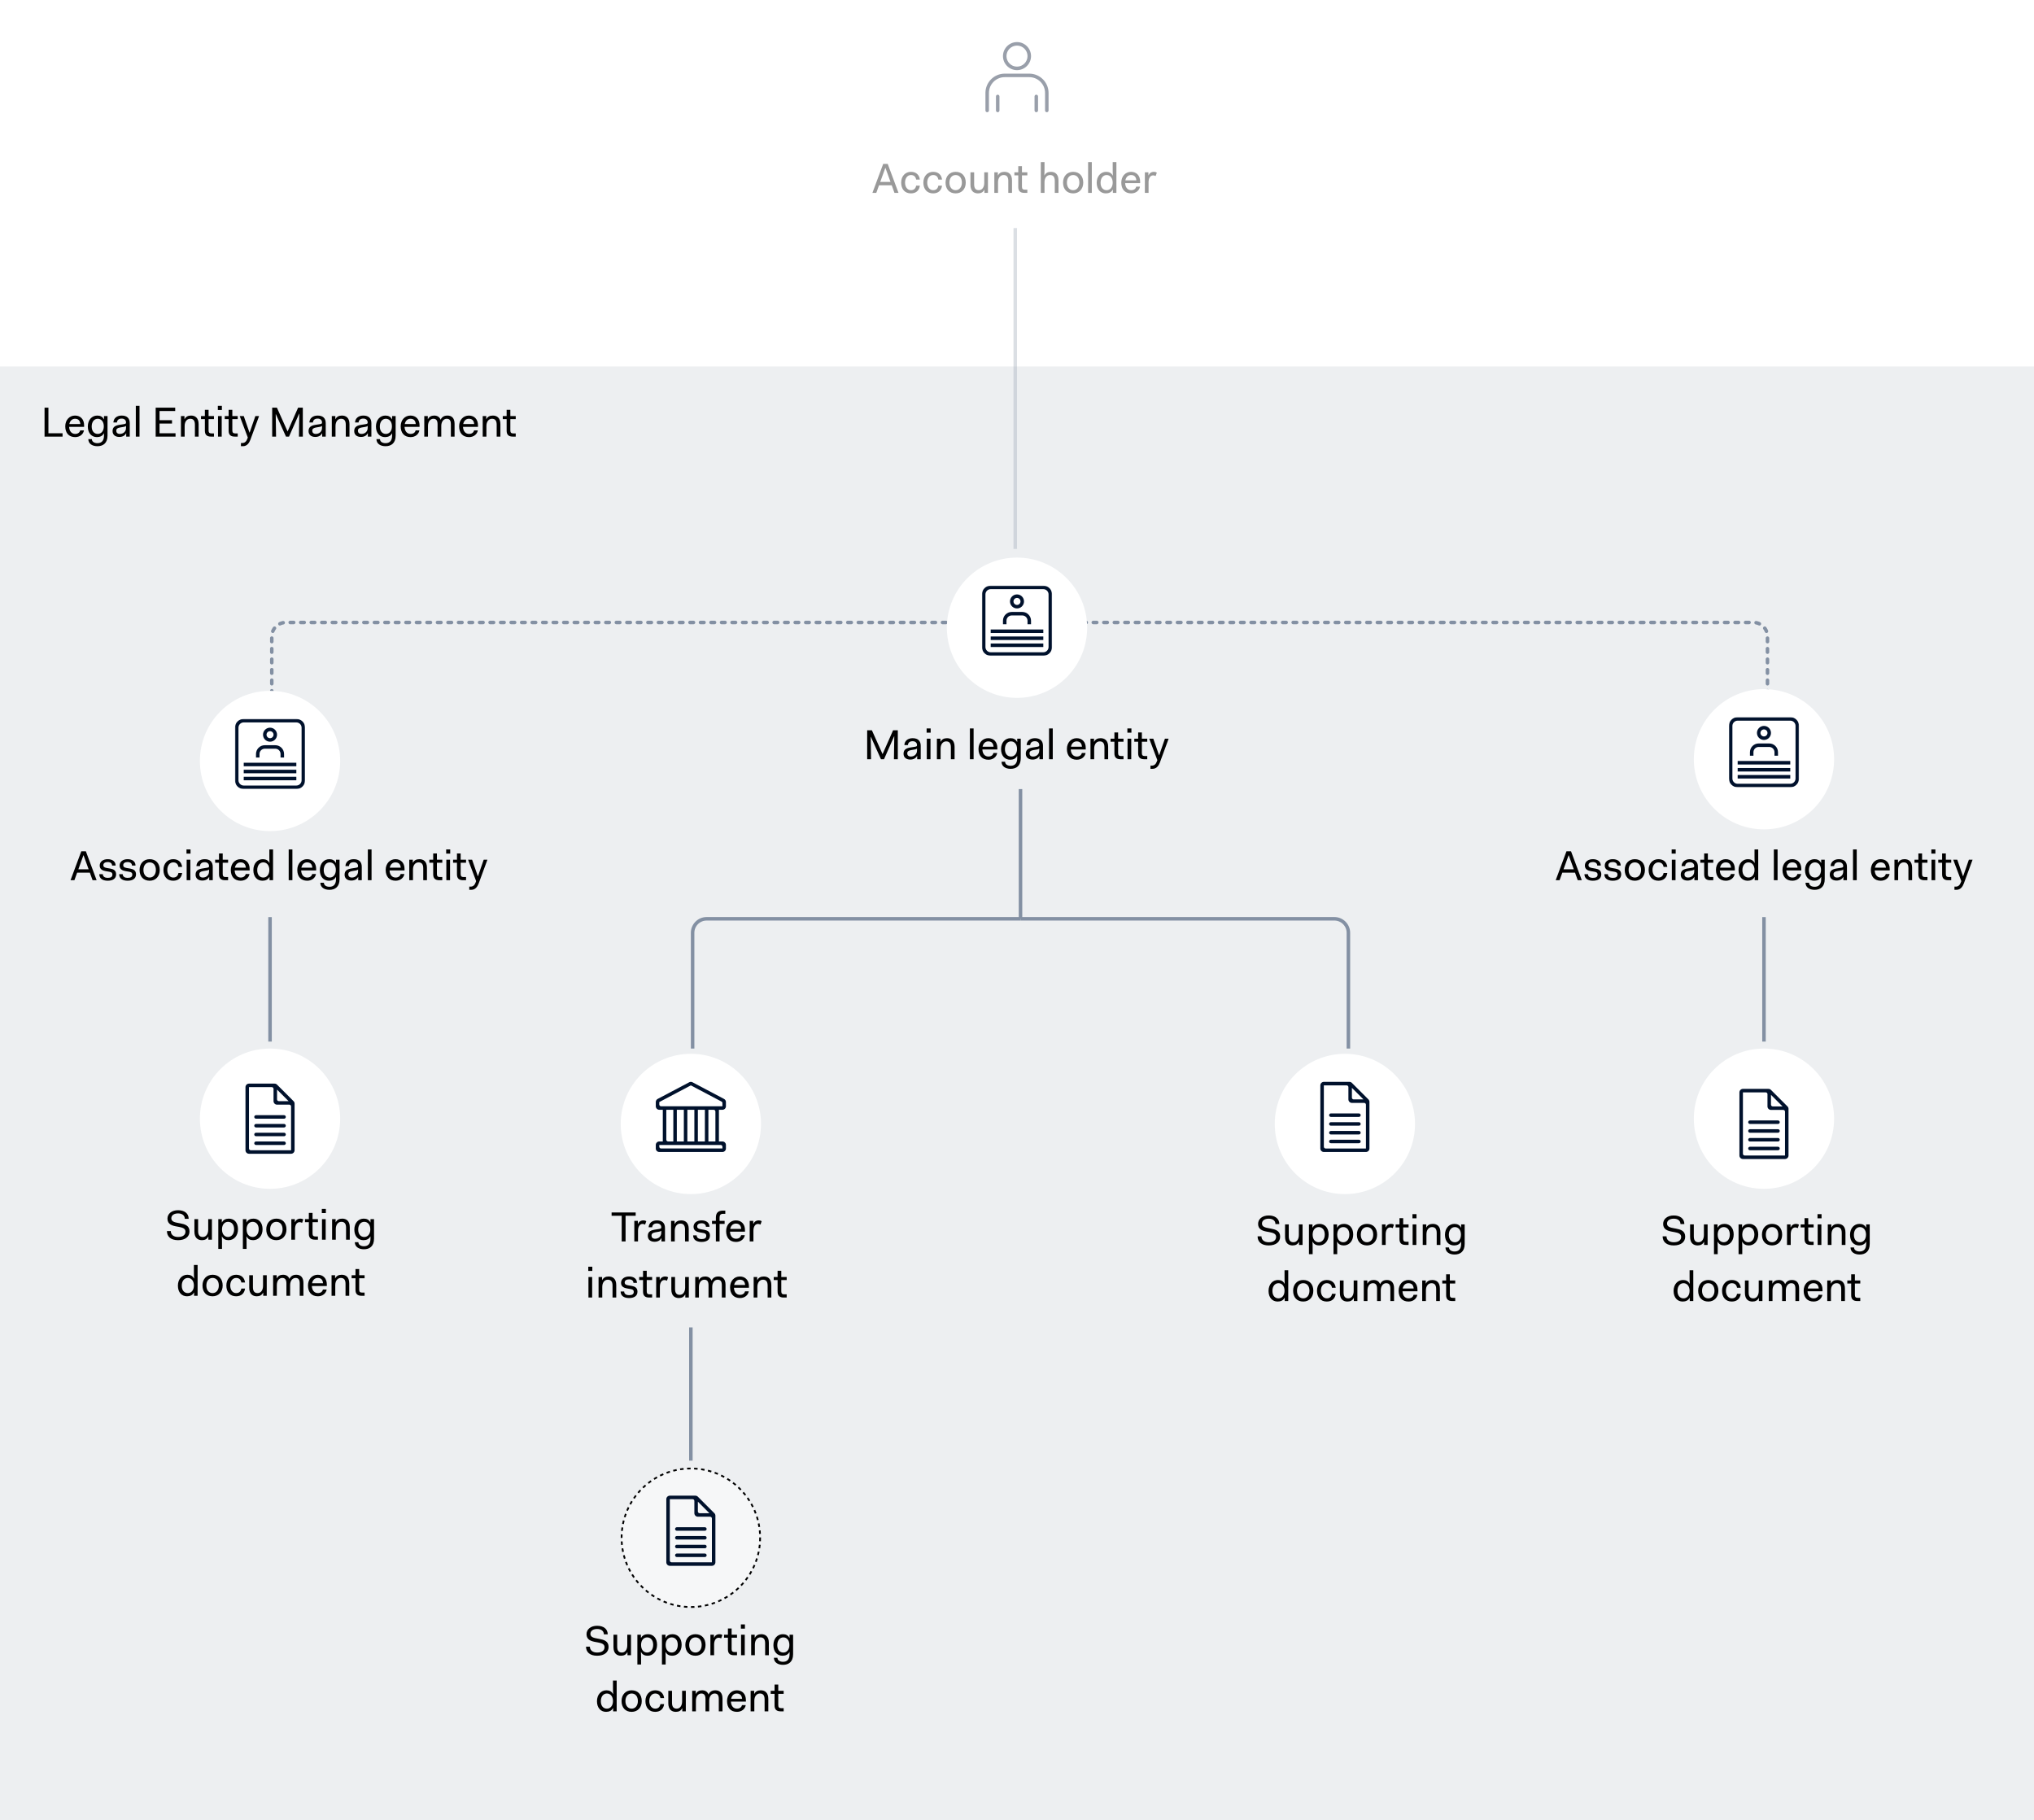 <svg width="1160" height="1038" viewBox="0 0 1160 1038" fill="none" xmlns="http://www.w3.org/2000/svg">
<path d="M497.542 110L503.686 93.488H506.278L512.422 110H510.118L508.558 105.68H501.31L499.75 110H497.542ZM502.006 103.76H507.862L504.982 95.792H504.886L502.006 103.76ZM513.94 104.144C513.94 100.4 516.34 98 519.508 98C522.556 98 524.284 99.8 524.596 102.416H522.484C522.22 100.88 521.332 99.824 519.508 99.824C517.588 99.824 516.148 101.552 516.148 104.144C516.148 106.736 517.588 108.464 519.508 108.464C521.332 108.464 522.22 107.408 522.484 105.872H524.596C524.284 108.488 522.556 110.288 519.508 110.288C516.052 110.288 513.94 107.888 513.94 104.144ZM526.597 104.144C526.597 100.4 528.997 98 532.165 98C535.213 98 536.941 99.8 537.253 102.416H535.141C534.877 100.88 533.989 99.824 532.165 99.824C530.245 99.824 528.805 101.552 528.805 104.144C528.805 106.736 530.245 108.464 532.165 108.464C533.989 108.464 534.877 107.408 535.141 105.872H537.253C536.941 108.488 535.213 110.288 532.165 110.288C528.709 110.288 526.597 107.888 526.597 104.144ZM539.253 104.144C539.253 100.4 541.653 98 545.013 98C548.565 98 550.773 100.4 550.773 104.144C550.773 107.888 548.373 110.288 545.013 110.288C541.461 110.288 539.253 107.888 539.253 104.144ZM541.461 104.144C541.461 106.736 542.877 108.464 545.013 108.464C547.101 108.464 548.565 106.736 548.565 104.144C548.565 101.432 547.125 99.824 545.013 99.824C542.877 99.824 541.461 101.552 541.461 104.144ZM553.448 105.392V98.288H555.56V105.104C555.56 107.6 556.616 108.464 558.248 108.464C560.072 108.464 561.32 106.832 561.32 104.336V98.288H563.432V110H561.416V108.272H561.32C560.648 109.616 559.472 110.288 557.768 110.288C555.464 110.288 553.448 109.04 553.448 105.392ZM567.07 110V98.288H569.086V100.016H569.182C569.854 98.672 571.078 98 572.83 98C575.134 98 577.15 99.248 577.15 102.896V110H575.038V103.184C575.038 100.688 573.982 99.824 572.35 99.824C570.55 99.824 569.182 101.384 569.182 103.928V110H567.07ZM580.717 106.64V100.016H578.509V98.288H580.717V94.736H582.829V98.288H585.901V100.016H582.829V106.448C582.829 107.696 583.309 108.176 584.461 108.176H585.901V110H584.173C581.869 110 580.717 108.944 580.717 106.64ZM593.578 110V92.432H595.69V96.08C595.69 96.872 595.69 98.48 595.594 100.016H595.69C596.362 98.672 597.586 98 599.338 98C601.642 98 603.658 99.248 603.658 102.896V110H601.546V103.184C601.546 100.688 600.49 99.824 598.858 99.824C597.058 99.824 595.69 101.384 595.69 103.88V110H593.578ZM606.261 104.144C606.261 100.4 608.661 98 612.021 98C615.573 98 617.781 100.4 617.781 104.144C617.781 107.888 615.381 110.288 612.021 110.288C608.469 110.288 606.261 107.888 606.261 104.144ZM608.469 104.144C608.469 106.736 609.885 108.464 612.021 108.464C614.109 108.464 615.573 106.736 615.573 104.144C615.573 101.432 614.133 99.824 612.021 99.824C609.885 99.824 608.469 101.552 608.469 104.144ZM620.554 110V92.432H622.666V110H620.554ZM625.456 104.24C625.456 100.4 627.856 98 630.832 98C632.464 98 633.808 98.576 634.576 100.112H634.672C634.576 98.576 634.576 96.968 634.576 96.176V92.432H636.688V110H634.672V108.176H634.576C633.808 109.712 632.272 110.288 630.64 110.288C627.664 110.288 625.456 108.08 625.456 104.24ZM627.664 104.24C627.664 107.024 629.176 108.464 631.12 108.464C633.016 108.464 634.576 106.928 634.576 104.144C634.576 101.36 633.016 99.824 631.12 99.824C629.176 99.824 627.664 101.456 627.664 104.24ZM639.472 104.144C639.472 100.496 641.872 98 645.04 98C648.088 98 650.224 100.04 650.224 103.568V104.432H641.68C641.776 106.904 643.096 108.464 645.136 108.464C646.864 108.464 647.752 107.504 648.016 106.448H650.128C649.816 108.536 647.896 110.288 645.136 110.288C641.488 110.288 639.472 107.888 639.472 104.144ZM645.04 99.824C643.432 99.824 642.184 100.928 641.8 102.848H648.064C647.872 100.736 646.792 99.824 645.04 99.824ZM652.922 110V98.288H654.938V99.992H655.01C655.586 98.744 656.594 98 658.106 98C658.586 98 659.138 98.072 659.738 98.48L659.066 100.4C658.562 100.136 658.082 100.016 657.626 100.016C655.874 100.016 655.034 101.84 655.034 103.88V110H652.922Z" fill="black" fill-opacity="0.4"/>
<rect y="209" width="1160" height="829" fill="#A5AFBD" fill-opacity="0.2"/>
<path d="M25.409 249V232.488H27.617V247.08H35.681V249H25.409ZM37.218 243.144C37.218 239.496 39.618 237 42.786 237C45.834 237 47.97 239.04 47.97 242.568V243.432H39.426C39.522 245.904 40.842 247.464 42.882 247.464C44.61 247.464 45.498 246.504 45.762 245.448H47.874C47.562 247.536 45.642 249.288 42.882 249.288C39.234 249.288 37.218 246.888 37.218 243.144ZM42.786 238.824C41.178 238.824 39.93 239.928 39.546 241.848H45.81C45.618 239.736 44.538 238.824 42.786 238.824ZM50.373 250.44H52.389C52.389 251.88 53.733 252.744 55.557 252.744C57.597 252.744 59.301 251.688 59.301 248.424V247.176H59.205C58.437 248.712 56.901 249.288 55.269 249.288C52.293 249.288 50.085 247.08 50.085 243.24C50.085 239.4 52.485 237 55.461 237C57.093 237 58.437 237.576 59.205 239.112H59.301V237.288H61.317V248.424C61.317 252.84 58.701 254.472 55.557 254.472C52.605 254.472 50.373 253.056 50.373 250.44ZM52.293 243.24C52.293 246.024 53.805 247.464 55.749 247.464C57.645 247.464 59.205 245.928 59.205 243.144C59.205 240.36 57.645 238.824 55.749 238.824C53.805 238.824 52.293 240.456 52.293 243.24ZM64.199 245.88C64.199 243.84 65.279 242.784 67.943 242.328L70.343 241.944C71.591 241.752 71.879 241.656 71.879 240.936C71.879 239.712 71.039 238.728 69.383 238.728C67.655 238.728 66.791 239.616 66.695 240.936H64.679C64.751 238.728 66.455 237 69.383 237C72.479 237 73.991 238.608 73.991 241.32V249H71.975V247.128H71.879C71.303 248.352 69.959 249.192 68.039 249.192C65.735 249.192 64.199 247.968 64.199 245.88ZM71.879 244.008V242.88C71.663 243.144 71.231 243.336 70.631 243.432L68.423 243.816C66.983 244.08 66.311 244.56 66.311 245.688C66.311 246.72 67.007 247.464 68.327 247.464C70.151 247.464 71.879 246.312 71.879 244.008ZM77.457 249V231.432H79.569V249H77.457ZM88.784 249V232.488H99.92V234.408H90.992V239.64H98.096V241.56H90.992V247.08H100.112V249H88.784ZM103.191 249V237.288H105.207V239.016H105.303C105.975 237.672 107.199 237 108.951 237C111.255 237 113.271 238.248 113.271 241.896V249H111.159V242.184C111.159 239.688 110.103 238.824 108.471 238.824C106.671 238.824 105.303 240.384 105.303 242.928V249H103.191ZM116.839 245.64V239.016H114.631V237.288H116.839V233.736H118.951V237.288H122.023V239.016H118.951V245.448C118.951 246.696 119.431 247.176 120.583 247.176H122.023V249H120.295C117.991 249 116.839 247.944 116.839 245.64ZM124.236 233.832V231.432H126.54V233.832H124.236ZM124.332 249V237.288H126.444V249H124.332ZM130.385 245.64V239.016H128.177V237.288H130.385V233.736H132.497V237.288H135.569V239.016H132.497V245.448C132.497 246.696 132.977 247.176 134.129 247.176H135.569V249H133.841C131.537 249 130.385 247.944 130.385 245.64ZM137.409 252.648H138.177C139.521 252.648 140.481 251.856 141.057 250.248L141.321 249.504L136.713 237.288H139.017L142.281 246.696H142.377L145.641 237.288H147.753L142.785 250.824C142.137 252.552 140.937 254.472 138.561 254.472H137.409V252.648ZM155.229 249V232.488H157.917L163.989 246.024H164.037L170.013 232.488H172.701V249H170.493L170.685 235.944H170.589L164.829 249H163.101L157.341 236.232H157.245L157.437 249H155.229ZM175.972 245.88C175.972 243.84 177.052 242.784 179.716 242.328L182.116 241.944C183.364 241.752 183.652 241.656 183.652 240.936C183.652 239.712 182.812 238.728 181.156 238.728C179.428 238.728 178.564 239.616 178.468 240.936H176.452C176.524 238.728 178.228 237 181.156 237C184.252 237 185.764 238.608 185.764 241.32V249H183.748V247.128H183.652C183.076 248.352 181.732 249.192 179.812 249.192C177.508 249.192 175.972 247.968 175.972 245.88ZM183.652 244.008V242.88C183.436 243.144 183.004 243.336 182.404 243.432L180.196 243.816C178.756 244.08 178.084 244.56 178.084 245.688C178.084 246.72 178.78 247.464 180.1 247.464C181.924 247.464 183.652 246.312 183.652 244.008ZM189.23 249V237.288H191.246V239.016H191.342C192.014 237.672 193.238 237 194.99 237C197.294 237 199.31 238.248 199.31 241.896V249H197.198V242.184C197.198 239.688 196.142 238.824 194.51 238.824C192.71 238.824 191.342 240.384 191.342 242.928V249H189.23ZM202.011 245.88C202.011 243.84 203.091 242.784 205.755 242.328L208.155 241.944C209.403 241.752 209.691 241.656 209.691 240.936C209.691 239.712 208.851 238.728 207.195 238.728C205.467 238.728 204.603 239.616 204.507 240.936H202.491C202.563 238.728 204.267 237 207.195 237C210.291 237 211.803 238.608 211.803 241.32V249H209.787V247.128H209.691C209.115 248.352 207.771 249.192 205.851 249.192C203.547 249.192 202.011 247.968 202.011 245.88ZM209.691 244.008V242.88C209.475 243.144 209.043 243.336 208.443 243.432L206.235 243.816C204.795 244.08 204.123 244.56 204.123 245.688C204.123 246.72 204.819 247.464 206.139 247.464C207.963 247.464 209.691 246.312 209.691 244.008ZM214.693 250.44H216.709C216.709 251.88 218.053 252.744 219.877 252.744C221.917 252.744 223.621 251.688 223.621 248.424V247.176H223.525C222.757 248.712 221.221 249.288 219.589 249.288C216.613 249.288 214.405 247.08 214.405 243.24C214.405 239.4 216.805 237 219.781 237C221.413 237 222.757 237.576 223.525 239.112H223.621V237.288H225.637V248.424C225.637 252.84 223.021 254.472 219.877 254.472C216.925 254.472 214.693 253.056 214.693 250.44ZM216.613 243.24C216.613 246.024 218.125 247.464 220.069 247.464C221.965 247.464 223.525 245.928 223.525 243.144C223.525 240.36 221.965 238.824 220.069 238.824C218.125 238.824 216.613 240.456 216.613 243.24ZM228.515 243.144C228.515 239.496 230.915 237 234.083 237C237.131 237 239.267 239.04 239.267 242.568V243.432H230.723C230.819 245.904 232.139 247.464 234.179 247.464C235.907 247.464 236.795 246.504 237.059 245.448H239.171C238.859 247.536 236.939 249.288 234.179 249.288C230.531 249.288 228.515 246.888 228.515 243.144ZM234.083 238.824C232.475 238.824 231.227 239.928 230.843 241.848H237.107C236.915 239.736 235.835 238.824 234.083 238.824ZM241.965 249V237.288H243.981V239.016H244.077C244.749 237.672 245.997 237 247.629 237C249.237 237 250.629 237.672 251.277 239.376C252.069 237.72 253.317 237 255.213 237C257.421 237 259.245 238.248 259.245 241.704V249H257.133V241.992C257.133 239.688 256.365 238.824 254.733 238.824C253.053 238.824 251.661 240.408 251.661 242.904V249H249.549V241.992C249.549 239.688 248.685 238.824 247.149 238.824C245.469 238.824 244.077 240.384 244.077 242.928V249H241.965ZM261.843 243.144C261.843 239.496 264.243 237 267.411 237C270.459 237 272.595 239.04 272.595 242.568V243.432H264.051C264.147 245.904 265.467 247.464 267.507 247.464C269.235 247.464 270.123 246.504 270.387 245.448H272.499C272.187 247.536 270.267 249.288 267.507 249.288C263.859 249.288 261.843 246.888 261.843 243.144ZM267.411 238.824C265.803 238.824 264.555 239.928 264.171 241.848H270.435C270.243 239.736 269.163 238.824 267.411 238.824ZM275.293 249V237.288H277.309V239.016H277.405C278.077 237.672 279.301 237 281.053 237C283.357 237 285.373 238.248 285.373 241.896V249H283.261V242.184C283.261 239.688 282.205 238.824 280.573 238.824C278.773 238.824 277.405 240.384 277.405 242.928V249H275.293ZM288.94 245.64V239.016H286.732V237.288H288.94V233.736H291.052V237.288H294.124V239.016H291.052V245.448C291.052 246.696 291.532 247.176 292.684 247.176H294.124V249H292.396C290.092 249 288.94 247.944 288.94 245.64Z" fill="black"/>
<path d="M887.226 502L893.37 485.488H895.962L902.106 502H899.802L898.242 497.68H890.994L889.434 502H887.226ZM891.69 495.76H897.546L894.666 487.792H894.57L891.69 495.76ZM903.624 498.544H905.64C905.64 500.032 906.96 500.656 908.376 500.656C910.296 500.656 911.112 500.056 911.112 498.736C911.112 497.8 910.608 497.392 909.384 497.176L907.176 496.792C905.712 496.528 903.864 495.88 903.864 493.648C903.864 491.368 905.832 490 908.424 490C910.896 490 912.936 491.152 912.936 493.648H910.92C910.92 492.4 909.96 491.632 908.424 491.632C906.984 491.632 905.928 492.232 905.928 493.456C905.928 494.32 906.432 494.752 907.848 495.016L910.056 495.4C911.712 495.712 913.224 496.408 913.224 498.64C913.224 501.112 911.304 502.288 908.424 502.288C905.424 502.288 903.624 500.944 903.624 498.544ZM914.968 498.544H916.984C916.984 500.032 918.304 500.656 919.72 500.656C921.64 500.656 922.456 500.056 922.456 498.736C922.456 497.8 921.952 497.392 920.728 497.176L918.52 496.792C917.056 496.528 915.208 495.88 915.208 493.648C915.208 491.368 917.176 490 919.768 490C922.24 490 924.28 491.152 924.28 493.648H922.264C922.264 492.4 921.304 491.632 919.768 491.632C918.328 491.632 917.272 492.232 917.272 493.456C917.272 494.32 917.776 494.752 919.192 495.016L921.4 495.4C923.056 495.712 924.568 496.408 924.568 498.64C924.568 501.112 922.648 502.288 919.768 502.288C916.768 502.288 914.968 500.944 914.968 498.544ZM926.593 496.144C926.593 492.4 928.993 490 932.353 490C935.905 490 938.113 492.4 938.113 496.144C938.113 499.888 935.713 502.288 932.353 502.288C928.801 502.288 926.593 499.888 926.593 496.144ZM928.801 496.144C928.801 498.736 930.217 500.464 932.353 500.464C934.441 500.464 935.905 498.736 935.905 496.144C935.905 493.432 934.465 491.824 932.353 491.824C930.217 491.824 928.801 493.552 928.801 496.144ZM940.21 496.144C940.21 492.4 942.61 490 945.778 490C948.826 490 950.554 491.8 950.866 494.416H948.754C948.49 492.88 947.602 491.824 945.778 491.824C943.858 491.824 942.418 493.552 942.418 496.144C942.418 498.736 943.858 500.464 945.778 500.464C947.602 500.464 948.49 499.408 948.754 497.872H950.866C950.554 500.488 948.826 502.288 945.778 502.288C942.322 502.288 940.21 499.888 940.21 496.144ZM953.353 486.832V484.432H955.657V486.832H953.353ZM953.449 502V490.288H955.561V502H953.449ZM958.543 498.88C958.543 496.84 959.623 495.784 962.287 495.328L964.687 494.944C965.935 494.752 966.223 494.656 966.223 493.936C966.223 492.712 965.383 491.728 963.727 491.728C961.999 491.728 961.135 492.616 961.039 493.936H959.023C959.095 491.728 960.799 490 963.727 490C966.823 490 968.335 491.608 968.335 494.32V502H966.319V500.128H966.223C965.647 501.352 964.303 502.192 962.383 502.192C960.079 502.192 958.543 500.968 958.543 498.88ZM966.223 497.008V495.88C966.007 496.144 965.575 496.336 964.975 496.432L962.767 496.816C961.327 497.08 960.655 497.56 960.655 498.688C960.655 499.72 961.351 500.464 962.671 500.464C964.495 500.464 966.223 499.312 966.223 497.008ZM971.901 498.64V492.016H969.693V490.288H971.901V486.736H974.013V490.288H977.085V492.016H974.013V498.448C974.013 499.696 974.493 500.176 975.645 500.176H977.085V502H975.357C973.053 502 971.901 500.944 971.901 498.64ZM978.624 496.144C978.624 492.496 981.024 490 984.192 490C987.24 490 989.376 492.04 989.376 495.568V496.432H980.832C980.928 498.904 982.248 500.464 984.288 500.464C986.016 500.464 986.904 499.504 987.168 498.448H989.28C988.968 500.536 987.048 502.288 984.288 502.288C980.64 502.288 978.624 499.888 978.624 496.144ZM984.192 491.824C982.584 491.824 981.336 492.928 980.952 494.848H987.216C987.024 492.736 985.944 491.824 984.192 491.824ZM991.491 496.24C991.491 492.4 993.891 490 996.867 490C998.499 490 999.843 490.576 1000.61 492.112H1000.71C1000.61 490.576 1000.61 488.968 1000.61 488.176V484.432H1002.72V502H1000.71V500.176H1000.61C999.843 501.712 998.307 502.288 996.675 502.288C993.699 502.288 991.491 500.08 991.491 496.24ZM993.699 496.24C993.699 499.024 995.211 500.464 997.155 500.464C999.051 500.464 1000.61 498.928 1000.61 496.144C1000.61 493.36 999.051 491.824 997.155 491.824C995.211 491.824 993.699 493.456 993.699 496.24ZM1011.64 502V484.432H1013.76V502H1011.64ZM1016.55 496.144C1016.55 492.496 1018.95 490 1022.11 490C1025.16 490 1027.3 492.04 1027.3 495.568V496.432H1018.75C1018.85 498.904 1020.17 500.464 1022.21 500.464C1023.94 500.464 1024.83 499.504 1025.09 498.448H1027.2C1026.89 500.536 1024.97 502.288 1022.21 502.288C1018.56 502.288 1016.55 499.888 1016.55 496.144ZM1022.11 491.824C1020.51 491.824 1019.26 492.928 1018.87 494.848H1025.14C1024.95 492.736 1023.87 491.824 1022.11 491.824ZM1029.7 503.44H1031.72C1031.72 504.88 1033.06 505.744 1034.89 505.744C1036.93 505.744 1038.63 504.688 1038.63 501.424V500.176H1038.53C1037.77 501.712 1036.23 502.288 1034.6 502.288C1031.62 502.288 1029.41 500.08 1029.41 496.24C1029.41 492.4 1031.81 490 1034.79 490C1036.42 490 1037.77 490.576 1038.53 492.112H1038.63V490.288H1040.65V501.424C1040.65 505.84 1038.03 507.472 1034.89 507.472C1031.93 507.472 1029.7 506.056 1029.7 503.44ZM1031.62 496.24C1031.62 499.024 1033.13 500.464 1035.08 500.464C1036.97 500.464 1038.53 498.928 1038.53 496.144C1038.53 493.36 1036.97 491.824 1035.08 491.824C1033.13 491.824 1031.62 493.456 1031.62 496.24ZM1043.53 498.88C1043.53 496.84 1044.61 495.784 1047.27 495.328L1049.67 494.944C1050.92 494.752 1051.21 494.656 1051.21 493.936C1051.21 492.712 1050.37 491.728 1048.71 491.728C1046.98 491.728 1046.12 492.616 1046.02 493.936H1044.01C1044.08 491.728 1045.78 490 1048.71 490C1051.81 490 1053.32 491.608 1053.32 494.32V502H1051.3V500.128H1051.21C1050.63 501.352 1049.29 502.192 1047.37 502.192C1045.06 502.192 1043.53 500.968 1043.53 498.88ZM1051.21 497.008V495.88C1050.99 496.144 1050.56 496.336 1049.96 496.432L1047.75 496.816C1046.31 497.08 1045.64 497.56 1045.64 498.688C1045.64 499.72 1046.34 500.464 1047.66 500.464C1049.48 500.464 1051.21 499.312 1051.21 497.008ZM1056.78 502V484.432H1058.9V502H1056.78ZM1066.96 496.144C1066.96 492.496 1069.36 490 1072.53 490C1075.58 490 1077.71 492.04 1077.71 495.568V496.432H1069.17C1069.26 498.904 1070.58 500.464 1072.62 500.464C1074.35 500.464 1075.24 499.504 1075.5 498.448H1077.62C1077.3 500.536 1075.38 502.288 1072.62 502.288C1068.98 502.288 1066.96 499.888 1066.96 496.144ZM1072.53 491.824C1070.92 491.824 1069.67 492.928 1069.29 494.848H1075.55C1075.36 492.736 1074.28 491.824 1072.53 491.824ZM1080.41 502V490.288H1082.43V492.016H1082.52C1083.19 490.672 1084.42 490 1086.17 490C1088.47 490 1090.49 491.248 1090.49 494.896V502H1088.38V495.184C1088.38 492.688 1087.32 491.824 1085.69 491.824C1083.89 491.824 1082.52 493.384 1082.52 495.928V502H1080.41ZM1094.06 498.64V492.016H1091.85V490.288H1094.06V486.736H1096.17V490.288H1099.24V492.016H1096.17V498.448C1096.17 499.696 1096.65 500.176 1097.8 500.176H1099.24V502H1097.51C1095.21 502 1094.06 500.944 1094.06 498.64ZM1101.45 486.832V484.432H1103.76V486.832H1101.45ZM1101.55 502V490.288H1103.66V502H1101.55ZM1107.6 498.64V492.016H1105.4V490.288H1107.6V486.736H1109.72V490.288H1112.79V492.016H1109.72V498.448C1109.72 499.696 1110.2 500.176 1111.35 500.176H1112.79V502H1111.06C1108.76 502 1107.6 500.944 1107.6 498.64ZM1114.63 505.648H1115.4C1116.74 505.648 1117.7 504.856 1118.28 503.248L1118.54 502.504L1113.93 490.288H1116.24L1119.5 499.696H1119.6L1122.86 490.288H1124.97L1120 503.824C1119.36 505.552 1118.16 507.472 1115.78 507.472H1114.63V505.648Z" fill="black"/>
<g filter="url(#filter0_d_1146_2703)">
<circle cx="394" cy="637" r="40" fill="white"/>
</g>
<g filter="url(#filter1_d_1146_2703)">
<circle cx="580" cy="40" r="40" fill="white"/>
<path d="M580 22C576.69 22 574 24.69 574 28C574 31.31 576.69 34 580 34C583.31 34 586 31.31 586 28C586 24.69 583.31 22 580 22ZM580 36C575.59 36 572 32.41 572 28C572 23.59 575.59 20 580 20C584.41 20 588 23.59 588 28C588 32.41 584.41 36 580 36Z" fill="#00112C" fill-opacity="0.4"/>
<path d="M569 60C568.45 60 568 59.55 568 59V51C568 50.45 568.45 50 569 50C569.55 50 570 50.45 570 51V59C570 59.55 569.55 60 569 60Z" fill="#00112C" fill-opacity="0.4"/>
<path d="M591 60C590.45 60 590 59.55 590 59V51C590 50.45 590.45 50 591 50C591.55 50 592 50.45 592 51V59C592 59.55 591.55 60 591 60Z" fill="#00112C" fill-opacity="0.4"/>
<path d="M597 60C596.45 60 596 59.55 596 59V49C596 44.04 591.96 40 587 40H573C568.04 40 564 44.04 564 49V59C564 59.55 563.55 60 563 60C562.45 60 562 59.55 562 59V49C562 42.93 566.93 38 573 38H587C593.07 38 598 42.93 598 49V59C598 59.55 597.55 60 597 60Z" fill="#00112C" fill-opacity="0.4"/>
</g>
<g filter="url(#filter2_d_1146_2703)">
<circle cx="767" cy="637" r="40" fill="white"/>
</g>
<g filter="url(#filter3_d_1146_2703)">
<circle cx="394" cy="873" r="39.5" fill="white" fill-opacity="0.5" stroke="black" stroke-dasharray="2 2"/>
</g>
<g filter="url(#filter4_d_1146_2703)">
<circle cx="1006" cy="634" r="40" fill="white"/>
<path d="M994 654V619H1007C1007.55 619 1008 619.45 1008 620V627C1008 628.1 1008.9 629 1010 629H1017C1017.55 629 1018 629.45 1018 630V655H995C994.45 655 994 654.55 994 654ZM1010 620.41L1016.59 627H1011C1010.45 627 1010 626.55 1010 626V620.41ZM1019.41 627L1010 617.59C1009.62 617.21 1009.12 617 1008.59 617H994C992.9 617 992 617.9 992 619V655C992 656.1 992.9 657 994 657H1018C1019.1 657 1020 656.1 1020 655V628.41C1020 627.88 1019.79 627.38 1019.41 627Z" fill="#00112C"/>
<path d="M1014 650H998C997.45 650 997 650.45 997 651C997 651.55 997.45 652 998 652H1014C1014.55 652 1015 651.55 1015 651C1015 650.45 1014.55 650 1014 650Z" fill="#00112C"/>
<path d="M1014 645H998C997.45 645 997 645.45 997 646C997 646.55 997.45 647 998 647H1014C1014.55 647 1015 646.55 1015 646C1015 645.45 1014.55 645 1014 645Z" fill="#00112C"/>
<path d="M1014 640H998C997.45 640 997 640.45 997 641C997 641.55 997.45 642 998 642H1014C1014.55 642 1015 641.55 1015 641C1015 640.45 1014.55 640 1014 640Z" fill="#00112C"/>
<path d="M998 637H1014C1014.55 637 1015 636.55 1015 636C1015 635.45 1014.55 635 1014 635H998C997.45 635 997 635.45 997 636C997 636.55 997.45 637 998 637Z" fill="#00112C"/>
</g>
<g filter="url(#filter5_d_1146_2703)">
<circle cx="154" cy="634" r="40" fill="white"/>
<path d="M142 651V616H155C155.55 616 156 616.45 156 617V624C156 625.1 156.9 626 158 626H165C165.55 626 166 626.45 166 627V652H143C142.45 652 142 651.55 142 651ZM158 617.41L164.59 624H159C158.45 624 158 623.55 158 623V617.41ZM167.41 624L158 614.59C157.62 614.21 157.12 614 156.59 614H142C140.9 614 140 614.9 140 616V652C140 653.1 140.9 654 142 654H166C167.1 654 168 653.1 168 652V625.41C168 624.88 167.79 624.38 167.41 624Z" fill="#00112C"/>
<path d="M162 647H146C145.45 647 145 647.45 145 648C145 648.55 145.45 649 146 649H162C162.55 649 163 648.55 163 648C163 647.45 162.55 647 162 647Z" fill="#00112C"/>
<path d="M162 642H146C145.45 642 145 642.45 145 643C145 643.55 145.45 644 146 644H162C162.55 644 163 643.55 163 643C163 642.45 162.55 642 162 642Z" fill="#00112C"/>
<path d="M162 637H146C145.45 637 145 637.45 145 638C145 638.55 145.45 639 146 639H162C162.55 639 163 638.55 163 638C163 637.45 162.55 637 162 637Z" fill="#00112C"/>
<path d="M146 634H162C162.55 634 163 633.55 163 633C163 632.45 162.55 632 162 632H146C145.45 632 145 632.45 145 633C145 633.55 145.45 634 146 634Z" fill="#00112C"/>
</g>
<path d="M948.211 705.104H950.419C950.419 707.12 951.955 708.464 954.547 708.464C957.259 708.464 958.771 707.336 958.771 705.392C958.771 703.592 957.043 703.088 955.027 702.704L953.971 702.512C951.283 702.056 948.499 701.312 948.499 698C948.499 695.216 950.899 693.2 954.547 693.2C958.099 693.2 960.595 694.952 960.595 698.096H958.387C958.387 696.08 956.755 695.024 954.547 695.024C952.411 695.024 950.707 695.984 950.707 697.808C950.707 699.656 952.555 700.112 954.739 700.496L955.795 700.688C958.411 701.192 961.075 701.912 961.075 705.296C961.075 708.272 958.675 710.288 954.547 710.288C950.491 710.288 948.211 708.296 948.211 705.104ZM963.874 705.392V698.288H965.986V705.104C965.986 707.6 967.042 708.464 968.674 708.464C970.498 708.464 971.746 706.832 971.746 704.336V698.288H973.858V710H971.842V708.272H971.746C971.074 709.616 969.898 710.288 968.194 710.288C965.89 710.288 963.874 709.04 963.874 705.392ZM979.608 712.112V715.28H977.496V698.288H979.512V700.112H979.608C980.376 698.576 981.912 698 983.544 698C986.52 698 988.728 700.208 988.728 704.048C988.728 707.888 986.328 710.288 983.352 710.288C981.72 710.288 980.376 709.712 979.608 708.176H979.512C979.608 709.712 979.608 711.32 979.608 712.112ZM986.52 704.048C986.52 701.264 984.96 699.824 983.064 699.824C981.192 699.824 979.68 701.288 979.608 703.952V704.144C979.608 706.928 981.12 708.464 983.064 708.464C984.96 708.464 986.52 706.832 986.52 704.048ZM993.624 712.112V715.28H991.512V698.288H993.528V700.112H993.624C994.392 698.576 995.928 698 997.56 698C1000.54 698 1002.74 700.208 1002.74 704.048C1002.74 707.888 1000.34 710.288 997.368 710.288C995.736 710.288 994.392 709.712 993.624 708.176H993.528C993.624 709.712 993.624 711.32 993.624 712.112ZM1000.54 704.048C1000.54 701.264 998.976 699.824 997.08 699.824C995.208 699.824 993.696 701.288 993.624 703.952V704.144C993.624 706.928 995.136 708.464 997.08 708.464C998.976 708.464 1000.54 706.832 1000.54 704.048ZM1004.85 704.144C1004.85 700.4 1007.25 698 1010.61 698C1014.16 698 1016.37 700.4 1016.37 704.144C1016.37 707.888 1013.97 710.288 1010.61 710.288C1007.06 710.288 1004.85 707.888 1004.85 704.144ZM1007.06 704.144C1007.06 706.736 1008.47 708.464 1010.61 708.464C1012.7 708.464 1014.16 706.736 1014.16 704.144C1014.16 701.432 1012.72 699.824 1010.61 699.824C1008.47 699.824 1007.06 701.552 1007.06 704.144ZM1019.14 710V698.288H1021.16V699.992H1021.23C1021.81 698.744 1022.82 698 1024.33 698C1024.81 698 1025.36 698.072 1025.96 698.48L1025.29 700.4C1024.78 700.136 1024.3 700.016 1023.85 700.016C1022.1 700.016 1021.26 701.84 1021.26 703.88V710H1019.14ZM1029.14 706.64V700.016H1026.93V698.288H1029.14V694.736H1031.25V698.288H1034.32V700.016H1031.25V706.448C1031.25 707.696 1031.73 708.176 1032.88 708.176H1034.32V710H1032.59C1030.29 710 1029.14 708.944 1029.14 706.64ZM1036.53 694.832V692.432H1038.84V694.832H1036.53ZM1036.63 710V698.288H1038.74V710H1036.63ZM1042.39 710V698.288H1044.41V700.016H1044.51C1045.18 698.672 1046.4 698 1048.15 698C1050.46 698 1052.47 699.248 1052.47 702.896V710H1050.36V703.184C1050.36 700.688 1049.31 699.824 1047.67 699.824C1045.87 699.824 1044.51 701.384 1044.51 703.928V710H1042.39ZM1055.37 711.44H1057.38C1057.38 712.88 1058.73 713.744 1060.55 713.744C1062.59 713.744 1064.29 712.688 1064.29 709.424V708.176H1064.2C1063.43 709.712 1061.89 710.288 1060.26 710.288C1057.29 710.288 1055.08 708.08 1055.08 704.24C1055.08 700.4 1057.48 698 1060.45 698C1062.09 698 1063.43 698.576 1064.2 700.112H1064.29V698.288H1066.31V709.424C1066.31 713.84 1063.69 715.472 1060.55 715.472C1057.6 715.472 1055.37 714.056 1055.37 711.44ZM1057.29 704.24C1057.29 707.024 1058.8 708.464 1060.74 708.464C1062.64 708.464 1064.2 706.928 1064.2 704.144C1064.2 701.36 1062.64 699.824 1060.74 699.824C1058.8 699.824 1057.29 701.456 1057.29 704.24ZM954.46 736.24C954.46 732.4 956.86 730 959.836 730C961.468 730 962.812 730.576 963.58 732.112H963.676C963.58 730.576 963.58 728.968 963.58 728.176V724.432H965.692V742H963.676V740.176H963.58C962.812 741.712 961.276 742.288 959.644 742.288C956.668 742.288 954.46 740.08 954.46 736.24ZM956.668 736.24C956.668 739.024 958.18 740.464 960.124 740.464C962.02 740.464 963.58 738.928 963.58 736.144C963.58 733.36 962.02 731.824 960.124 731.824C958.18 731.824 956.668 733.456 956.668 736.24ZM968.476 736.144C968.476 732.4 970.876 730 974.236 730C977.788 730 979.996 732.4 979.996 736.144C979.996 739.888 977.596 742.288 974.236 742.288C970.684 742.288 968.476 739.888 968.476 736.144ZM970.684 736.144C970.684 738.736 972.1 740.464 974.236 740.464C976.324 740.464 977.788 738.736 977.788 736.144C977.788 733.432 976.348 731.824 974.236 731.824C972.1 731.824 970.684 733.552 970.684 736.144ZM982.093 736.144C982.093 732.4 984.493 730 987.661 730C990.709 730 992.437 731.8 992.749 734.416H990.637C990.373 732.88 989.485 731.824 987.661 731.824C985.741 731.824 984.301 733.552 984.301 736.144C984.301 738.736 985.741 740.464 987.661 740.464C989.485 740.464 990.373 739.408 990.637 737.872H992.749C992.437 740.488 990.709 742.288 987.661 742.288C984.205 742.288 982.093 739.888 982.093 736.144ZM995.14 737.392V730.288H997.252V737.104C997.252 739.6 998.308 740.464 999.94 740.464C1001.76 740.464 1003.01 738.832 1003.01 736.336V730.288H1005.12V742H1003.11V740.272H1003.01C1002.34 741.616 1001.16 742.288 999.46 742.288C997.156 742.288 995.14 741.04 995.14 737.392ZM1008.76 742V730.288H1010.78V732.016H1010.87C1011.55 730.672 1012.79 730 1014.43 730C1016.03 730 1017.43 730.672 1018.07 732.376C1018.87 730.72 1020.11 730 1022.01 730C1024.22 730 1026.04 731.248 1026.04 734.704V742H1023.93V734.992C1023.93 732.688 1023.16 731.824 1021.53 731.824C1019.85 731.824 1018.46 733.408 1018.46 735.904V742H1016.35V734.992C1016.35 732.688 1015.48 731.824 1013.95 731.824C1012.27 731.824 1010.87 733.384 1010.87 735.928V742H1008.76ZM1028.64 736.144C1028.64 732.496 1031.04 730 1034.21 730C1037.26 730 1039.39 732.04 1039.39 735.568V736.432H1030.85C1030.94 738.904 1032.26 740.464 1034.3 740.464C1036.03 740.464 1036.92 739.504 1037.18 738.448H1039.3C1038.98 740.536 1037.06 742.288 1034.3 742.288C1030.66 742.288 1028.64 739.888 1028.64 736.144ZM1034.21 731.824C1032.6 731.824 1031.35 732.928 1030.97 734.848H1037.23C1037.04 732.736 1035.96 731.824 1034.21 731.824ZM1042.09 742V730.288H1044.11V732.016H1044.2C1044.87 730.672 1046.1 730 1047.85 730C1050.15 730 1052.17 731.248 1052.17 734.896V742H1050.06V735.184C1050.06 732.688 1049 731.824 1047.37 731.824C1045.57 731.824 1044.2 733.384 1044.2 735.928V742H1042.09ZM1055.74 738.64V732.016H1053.53V730.288H1055.74V726.736H1057.85V730.288H1060.92V732.016H1057.85V738.448C1057.85 739.696 1058.33 740.176 1059.48 740.176H1060.92V742H1059.19C1056.89 742 1055.74 740.944 1055.74 738.64Z" fill="black"/>
<path d="M95.211 702.104H97.419C97.419 704.12 98.955 705.464 101.547 705.464C104.259 705.464 105.771 704.336 105.771 702.392C105.771 700.592 104.043 700.088 102.027 699.704L100.971 699.512C98.283 699.056 95.499 698.312 95.499 695C95.499 692.216 97.899 690.2 101.547 690.2C105.099 690.2 107.595 691.952 107.595 695.096H105.387C105.387 693.08 103.755 692.024 101.547 692.024C99.411 692.024 97.707 692.984 97.707 694.808C97.707 696.656 99.555 697.112 101.739 697.496L102.795 697.688C105.411 698.192 108.075 698.912 108.075 702.296C108.075 705.272 105.675 707.288 101.547 707.288C97.491 707.288 95.211 705.296 95.211 702.104ZM110.874 702.392V695.288H112.986V702.104C112.986 704.6 114.042 705.464 115.674 705.464C117.498 705.464 118.746 703.832 118.746 701.336V695.288H120.858V707H118.842V705.272H118.746C118.074 706.616 116.898 707.288 115.194 707.288C112.89 707.288 110.874 706.04 110.874 702.392ZM126.608 709.112V712.28H124.496V695.288H126.512V697.112H126.608C127.376 695.576 128.912 695 130.544 695C133.52 695 135.728 697.208 135.728 701.048C135.728 704.888 133.328 707.288 130.352 707.288C128.72 707.288 127.376 706.712 126.608 705.176H126.512C126.608 706.712 126.608 708.32 126.608 709.112ZM133.52 701.048C133.52 698.264 131.96 696.824 130.064 696.824C128.192 696.824 126.68 698.288 126.608 700.952V701.144C126.608 703.928 128.12 705.464 130.064 705.464C131.96 705.464 133.52 703.832 133.52 701.048ZM140.624 709.112V712.28H138.512V695.288H140.528V697.112H140.624C141.392 695.576 142.928 695 144.56 695C147.536 695 149.744 697.208 149.744 701.048C149.744 704.888 147.344 707.288 144.368 707.288C142.736 707.288 141.392 706.712 140.624 705.176H140.528C140.624 706.712 140.624 708.32 140.624 709.112ZM147.536 701.048C147.536 698.264 145.976 696.824 144.08 696.824C142.208 696.824 140.696 698.288 140.624 700.952V701.144C140.624 703.928 142.136 705.464 144.08 705.464C145.976 705.464 147.536 703.832 147.536 701.048ZM151.851 701.144C151.851 697.4 154.251 695 157.611 695C161.163 695 163.371 697.4 163.371 701.144C163.371 704.888 160.971 707.288 157.611 707.288C154.059 707.288 151.851 704.888 151.851 701.144ZM154.059 701.144C154.059 703.736 155.475 705.464 157.611 705.464C159.699 705.464 161.163 703.736 161.163 701.144C161.163 698.432 159.723 696.824 157.611 696.824C155.475 696.824 154.059 698.552 154.059 701.144ZM166.144 707V695.288H168.16V696.992H168.232C168.808 695.744 169.816 695 171.328 695C171.808 695 172.36 695.072 172.96 695.48L172.288 697.4C171.784 697.136 171.304 697.016 170.848 697.016C169.096 697.016 168.256 698.84 168.256 700.88V707H166.144ZM176.135 703.64V697.016H173.927V695.288H176.135V691.736H178.247V695.288H181.319V697.016H178.247V703.448C178.247 704.696 178.727 705.176 179.879 705.176H181.319V707H179.591C177.287 707 176.135 705.944 176.135 703.64ZM183.533 691.832V689.432H185.837V691.832H183.533ZM183.629 707V695.288H185.741V707H183.629ZM189.394 707V695.288H191.41V697.016H191.506C192.178 695.672 193.402 695 195.154 695C197.458 695 199.474 696.248 199.474 699.896V707H197.362V700.184C197.362 697.688 196.306 696.824 194.674 696.824C192.874 696.824 191.506 698.384 191.506 700.928V707H189.394ZM202.365 708.44H204.381C204.381 709.88 205.725 710.744 207.549 710.744C209.589 710.744 211.293 709.688 211.293 706.424V705.176H211.197C210.429 706.712 208.893 707.288 207.261 707.288C204.285 707.288 202.077 705.08 202.077 701.24C202.077 697.4 204.477 695 207.453 695C209.085 695 210.429 695.576 211.197 697.112H211.293V695.288H213.309V706.424C213.309 710.84 210.693 712.472 207.549 712.472C204.597 712.472 202.365 711.056 202.365 708.44ZM204.285 701.24C204.285 704.024 205.797 705.464 207.741 705.464C209.637 705.464 211.197 703.928 211.197 701.144C211.197 698.36 209.637 696.824 207.741 696.824C205.797 696.824 204.285 698.456 204.285 701.24ZM101.46 733.24C101.46 729.4 103.86 727 106.836 727C108.468 727 109.812 727.576 110.58 729.112H110.676C110.58 727.576 110.58 725.968 110.58 725.176V721.432H112.692V739H110.676V737.176H110.58C109.812 738.712 108.276 739.288 106.644 739.288C103.668 739.288 101.46 737.08 101.46 733.24ZM103.668 733.24C103.668 736.024 105.18 737.464 107.124 737.464C109.02 737.464 110.58 735.928 110.58 733.144C110.58 730.36 109.02 728.824 107.124 728.824C105.18 728.824 103.668 730.456 103.668 733.24ZM115.476 733.144C115.476 729.4 117.876 727 121.236 727C124.788 727 126.996 729.4 126.996 733.144C126.996 736.888 124.596 739.288 121.236 739.288C117.684 739.288 115.476 736.888 115.476 733.144ZM117.684 733.144C117.684 735.736 119.1 737.464 121.236 737.464C123.324 737.464 124.788 735.736 124.788 733.144C124.788 730.432 123.348 728.824 121.236 728.824C119.1 728.824 117.684 730.552 117.684 733.144ZM129.093 733.144C129.093 729.4 131.493 727 134.661 727C137.709 727 139.437 728.8 139.749 731.416H137.637C137.373 729.88 136.485 728.824 134.661 728.824C132.741 728.824 131.301 730.552 131.301 733.144C131.301 735.736 132.741 737.464 134.661 737.464C136.485 737.464 137.373 736.408 137.637 734.872H139.749C139.437 737.488 137.709 739.288 134.661 739.288C131.205 739.288 129.093 736.888 129.093 733.144ZM142.14 734.392V727.288H144.252V734.104C144.252 736.6 145.308 737.464 146.94 737.464C148.764 737.464 150.012 735.832 150.012 733.336V727.288H152.124V739H150.108V737.272H150.012C149.34 738.616 148.164 739.288 146.46 739.288C144.156 739.288 142.14 738.04 142.14 734.392ZM155.762 739V727.288H157.778V729.016H157.874C158.546 727.672 159.794 727 161.426 727C163.034 727 164.426 727.672 165.074 729.376C165.866 727.72 167.114 727 169.01 727C171.218 727 173.042 728.248 173.042 731.704V739H170.93V731.992C170.93 729.688 170.162 728.824 168.53 728.824C166.85 728.824 165.458 730.408 165.458 732.904V739H163.346V731.992C163.346 729.688 162.482 728.824 160.946 728.824C159.266 728.824 157.874 730.384 157.874 732.928V739H155.762ZM175.64 733.144C175.64 729.496 178.04 727 181.208 727C184.256 727 186.392 729.04 186.392 732.568V733.432H177.848C177.944 735.904 179.264 737.464 181.304 737.464C183.032 737.464 183.92 736.504 184.184 735.448H186.296C185.984 737.536 184.064 739.288 181.304 739.288C177.656 739.288 175.64 736.888 175.64 733.144ZM181.208 728.824C179.6 728.824 178.352 729.928 177.968 731.848H184.232C184.04 729.736 182.96 728.824 181.208 728.824ZM189.09 739V727.288H191.106V729.016H191.202C191.874 727.672 193.098 727 194.85 727C197.154 727 199.17 728.248 199.17 731.896V739H197.058V732.184C197.058 729.688 196.002 728.824 194.37 728.824C192.57 728.824 191.202 730.384 191.202 732.928V739H189.09ZM202.737 735.64V729.016H200.529V727.288H202.737V723.736H204.849V727.288H207.921V729.016H204.849V735.448C204.849 736.696 205.329 737.176 206.481 737.176H207.921V739H206.193C203.889 739 202.737 737.944 202.737 735.64Z" fill="black"/>
<path d="M494.553 433V416.488H497.241L503.313 430.024H503.361L509.337 416.488H512.025V433H509.817L510.009 419.944H509.913L504.153 433H502.425L496.665 420.232H496.569L496.761 433H494.553ZM515.297 429.88C515.297 427.84 516.377 426.784 519.041 426.328L521.441 425.944C522.689 425.752 522.977 425.656 522.977 424.936C522.977 423.712 522.137 422.728 520.481 422.728C518.753 422.728 517.889 423.616 517.793 424.936H515.777C515.849 422.728 517.553 421 520.481 421C523.577 421 525.089 422.608 525.089 425.32V433H523.073V431.128H522.977C522.401 432.352 521.057 433.192 519.137 433.192C516.833 433.192 515.297 431.968 515.297 429.88ZM522.977 428.008V426.88C522.761 427.144 522.329 427.336 521.729 427.432L519.521 427.816C518.081 428.08 517.409 428.56 517.409 429.688C517.409 430.72 518.105 431.464 519.425 431.464C521.249 431.464 522.977 430.312 522.977 428.008ZM528.458 417.832V415.432H530.762V417.832H528.458ZM528.554 433V421.288H530.666V433H528.554ZM534.32 433V421.288H536.336V423.016H536.432C537.104 421.672 538.328 421 540.08 421C542.384 421 544.4 422.248 544.4 425.896V433H542.288V426.184C542.288 423.688 541.232 422.824 539.6 422.824C537.8 422.824 536.432 424.384 536.432 426.928V433H534.32ZM553.14 433V415.432H555.252V433H553.14ZM558.042 427.144C558.042 423.496 560.442 421 563.61 421C566.658 421 568.794 423.04 568.794 426.568V427.432H560.25C560.346 429.904 561.666 431.464 563.706 431.464C565.434 431.464 566.322 430.504 566.586 429.448H568.698C568.386 431.536 566.466 433.288 563.706 433.288C560.058 433.288 558.042 430.888 558.042 427.144ZM563.61 422.824C562.002 422.824 560.754 423.928 560.37 425.848H566.634C566.442 423.736 565.362 422.824 563.61 422.824ZM571.197 434.44H573.213C573.213 435.88 574.557 436.744 576.381 436.744C578.421 436.744 580.125 435.688 580.125 432.424V431.176H580.029C579.261 432.712 577.725 433.288 576.093 433.288C573.117 433.288 570.909 431.08 570.909 427.24C570.909 423.4 573.309 421 576.285 421C577.917 421 579.261 421.576 580.029 423.112H580.125V421.288H582.141V432.424C582.141 436.84 579.525 438.472 576.381 438.472C573.429 438.472 571.197 437.056 571.197 434.44ZM573.117 427.24C573.117 430.024 574.629 431.464 576.573 431.464C578.469 431.464 580.029 429.928 580.029 427.144C580.029 424.36 578.469 422.824 576.573 422.824C574.629 422.824 573.117 424.456 573.117 427.24ZM585.023 429.88C585.023 427.84 586.103 426.784 588.767 426.328L591.167 425.944C592.415 425.752 592.703 425.656 592.703 424.936C592.703 423.712 591.863 422.728 590.207 422.728C588.479 422.728 587.615 423.616 587.519 424.936H585.503C585.575 422.728 587.279 421 590.207 421C593.303 421 594.815 422.608 594.815 425.32V433H592.799V431.128H592.703C592.127 432.352 590.783 433.192 588.863 433.192C586.559 433.192 585.023 431.968 585.023 429.88ZM592.703 428.008V426.88C592.487 427.144 592.055 427.336 591.455 427.432L589.247 427.816C587.807 428.08 587.135 428.56 587.135 429.688C587.135 430.72 587.831 431.464 589.151 431.464C590.975 431.464 592.703 430.312 592.703 428.008ZM598.281 433V415.432H600.393V433H598.281ZM608.456 427.144C608.456 423.496 610.856 421 614.024 421C617.072 421 619.208 423.04 619.208 426.568V427.432H610.664C610.76 429.904 612.08 431.464 614.12 431.464C615.848 431.464 616.736 430.504 617 429.448H619.112C618.8 431.536 616.88 433.288 614.12 433.288C610.472 433.288 608.456 430.888 608.456 427.144ZM614.024 422.824C612.416 422.824 611.168 423.928 610.784 425.848H617.048C616.856 423.736 615.776 422.824 614.024 422.824ZM621.906 433V421.288H623.922V423.016H624.018C624.69 421.672 625.914 421 627.666 421C629.97 421 631.986 422.248 631.986 425.896V433H629.874V426.184C629.874 423.688 628.818 422.824 627.186 422.824C625.386 422.824 624.018 424.384 624.018 426.928V433H621.906ZM635.553 429.64V423.016H633.345V421.288H635.553V417.736H637.665V421.288H640.737V423.016H637.665V429.448C637.665 430.696 638.145 431.176 639.297 431.176H640.737V433H639.009C636.705 433 635.553 431.944 635.553 429.64ZM642.951 417.832V415.432H645.255V417.832H642.951ZM643.047 433V421.288H645.159V433H643.047ZM649.1 429.64V423.016H646.892V421.288H649.1V417.736H651.212V421.288H654.284V423.016H651.212V429.448C651.212 430.696 651.692 431.176 652.844 431.176H654.284V433H652.556C650.252 433 649.1 431.944 649.1 429.64ZM656.124 436.648H656.892C658.236 436.648 659.196 435.856 659.772 434.248L660.036 433.504L655.428 421.288H657.732L660.996 430.696H661.092L664.356 421.288H666.468L661.5 434.824C660.852 436.552 659.652 438.472 657.276 438.472H656.124V436.648Z" fill="black"/>
<path d="M40.225 502L46.37 485.488H48.962L55.105 502H52.801L51.242 497.68H43.993L42.434 502H40.225ZM44.69 495.76H50.545L47.666 487.792H47.569L44.69 495.76ZM56.624 498.544H58.64C58.64 500.032 59.96 500.656 61.376 500.656C63.296 500.656 64.112 500.056 64.112 498.736C64.112 497.8 63.608 497.392 62.384 497.176L60.176 496.792C58.712 496.528 56.864 495.88 56.864 493.648C56.864 491.368 58.832 490 61.424 490C63.896 490 65.936 491.152 65.936 493.648H63.92C63.92 492.4 62.96 491.632 61.424 491.632C59.984 491.632 58.928 492.232 58.928 493.456C58.928 494.32 59.432 494.752 60.848 495.016L63.056 495.4C64.712 495.712 66.224 496.408 66.224 498.64C66.224 501.112 64.304 502.288 61.424 502.288C58.424 502.288 56.624 500.944 56.624 498.544ZM67.968 498.544H69.984C69.984 500.032 71.304 500.656 72.72 500.656C74.64 500.656 75.456 500.056 75.456 498.736C75.456 497.8 74.952 497.392 73.728 497.176L71.52 496.792C70.056 496.528 68.208 495.88 68.208 493.648C68.208 491.368 70.176 490 72.768 490C75.24 490 77.28 491.152 77.28 493.648H75.264C75.264 492.4 74.304 491.632 72.768 491.632C71.328 491.632 70.272 492.232 70.272 493.456C70.272 494.32 70.776 494.752 72.192 495.016L74.4 495.4C76.056 495.712 77.568 496.408 77.568 498.64C77.568 501.112 75.648 502.288 72.768 502.288C69.768 502.288 67.968 500.944 67.968 498.544ZM79.593 496.144C79.593 492.4 81.993 490 85.353 490C88.905 490 91.113 492.4 91.113 496.144C91.113 499.888 88.713 502.288 85.353 502.288C81.801 502.288 79.593 499.888 79.593 496.144ZM81.801 496.144C81.801 498.736 83.217 500.464 85.353 500.464C87.441 500.464 88.905 498.736 88.905 496.144C88.905 493.432 87.465 491.824 85.353 491.824C83.217 491.824 81.801 493.552 81.801 496.144ZM93.21 496.144C93.21 492.4 95.61 490 98.778 490C101.826 490 103.554 491.8 103.866 494.416H101.754C101.49 492.88 100.602 491.824 98.778 491.824C96.858 491.824 95.418 493.552 95.418 496.144C95.418 498.736 96.858 500.464 98.778 500.464C100.602 500.464 101.49 499.408 101.754 497.872H103.866C103.554 500.488 101.826 502.288 98.778 502.288C95.322 502.288 93.21 499.888 93.21 496.144ZM106.353 486.832V484.432H108.657V486.832H106.353ZM106.449 502V490.288H108.561V502H106.449ZM111.543 498.88C111.543 496.84 112.623 495.784 115.287 495.328L117.687 494.944C118.935 494.752 119.223 494.656 119.223 493.936C119.223 492.712 118.383 491.728 116.727 491.728C114.999 491.728 114.135 492.616 114.039 493.936H112.023C112.095 491.728 113.799 490 116.727 490C119.823 490 121.335 491.608 121.335 494.32V502H119.319V500.128H119.223C118.647 501.352 117.303 502.192 115.383 502.192C113.079 502.192 111.543 500.968 111.543 498.88ZM119.223 497.008V495.88C119.007 496.144 118.575 496.336 117.975 496.432L115.767 496.816C114.327 497.08 113.655 497.56 113.655 498.688C113.655 499.72 114.351 500.464 115.671 500.464C117.495 500.464 119.223 499.312 119.223 497.008ZM124.901 498.64V492.016H122.693V490.288H124.901V486.736H127.013V490.288H130.085V492.016H127.013V498.448C127.013 499.696 127.493 500.176 128.645 500.176H130.085V502H128.357C126.053 502 124.901 500.944 124.901 498.64ZM131.624 496.144C131.624 492.496 134.024 490 137.192 490C140.24 490 142.376 492.04 142.376 495.568V496.432H133.832C133.928 498.904 135.248 500.464 137.288 500.464C139.016 500.464 139.904 499.504 140.168 498.448H142.28C141.968 500.536 140.048 502.288 137.288 502.288C133.64 502.288 131.624 499.888 131.624 496.144ZM137.192 491.824C135.584 491.824 134.336 492.928 133.952 494.848H140.216C140.024 492.736 138.944 491.824 137.192 491.824ZM144.491 496.24C144.491 492.4 146.891 490 149.867 490C151.499 490 152.843 490.576 153.611 492.112H153.707C153.611 490.576 153.611 488.968 153.611 488.176V484.432H155.723V502H153.707V500.176H153.611C152.843 501.712 151.307 502.288 149.675 502.288C146.699 502.288 144.491 500.08 144.491 496.24ZM146.699 496.24C146.699 499.024 148.211 500.464 150.155 500.464C152.051 500.464 153.611 498.928 153.611 496.144C153.611 493.36 152.051 491.824 150.155 491.824C148.211 491.824 146.699 493.456 146.699 496.24ZM164.644 502V484.432H166.756V502H164.644ZM169.546 496.144C169.546 492.496 171.946 490 175.114 490C178.162 490 180.298 492.04 180.298 495.568V496.432H171.754C171.85 498.904 173.17 500.464 175.21 500.464C176.938 500.464 177.826 499.504 178.09 498.448H180.202C179.89 500.536 177.97 502.288 175.21 502.288C171.562 502.288 169.546 499.888 169.546 496.144ZM175.114 491.824C173.506 491.824 172.258 492.928 171.874 494.848H178.138C177.946 492.736 176.866 491.824 175.114 491.824ZM182.701 503.44H184.717C184.717 504.88 186.061 505.744 187.885 505.744C189.925 505.744 191.629 504.688 191.629 501.424V500.176H191.533C190.765 501.712 189.229 502.288 187.597 502.288C184.621 502.288 182.413 500.08 182.413 496.24C182.413 492.4 184.813 490 187.789 490C189.421 490 190.765 490.576 191.533 492.112H191.629V490.288H193.645V501.424C193.645 505.84 191.029 507.472 187.885 507.472C184.933 507.472 182.701 506.056 182.701 503.44ZM184.621 496.24C184.621 499.024 186.133 500.464 188.077 500.464C189.973 500.464 191.533 498.928 191.533 496.144C191.533 493.36 189.973 491.824 188.077 491.824C186.133 491.824 184.621 493.456 184.621 496.24ZM196.527 498.88C196.527 496.84 197.607 495.784 200.271 495.328L202.671 494.944C203.919 494.752 204.207 494.656 204.207 493.936C204.207 492.712 203.367 491.728 201.711 491.728C199.983 491.728 199.119 492.616 199.023 493.936H197.007C197.079 491.728 198.783 490 201.711 490C204.807 490 206.319 491.608 206.319 494.32V502H204.303V500.128H204.207C203.631 501.352 202.287 502.192 200.367 502.192C198.063 502.192 196.527 500.968 196.527 498.88ZM204.207 497.008V495.88C203.991 496.144 203.559 496.336 202.959 496.432L200.751 496.816C199.311 497.08 198.639 497.56 198.639 498.688C198.639 499.72 199.335 500.464 200.655 500.464C202.479 500.464 204.207 499.312 204.207 497.008ZM209.785 502V484.432H211.897V502H209.785ZM219.96 496.144C219.96 492.496 222.36 490 225.528 490C228.576 490 230.712 492.04 230.712 495.568V496.432H222.168C222.264 498.904 223.584 500.464 225.624 500.464C227.352 500.464 228.24 499.504 228.504 498.448H230.616C230.304 500.536 228.384 502.288 225.624 502.288C221.976 502.288 219.96 499.888 219.96 496.144ZM225.528 491.824C223.92 491.824 222.672 492.928 222.288 494.848H228.552C228.36 492.736 227.28 491.824 225.528 491.824ZM233.41 502V490.288H235.426V492.016H235.522C236.194 490.672 237.418 490 239.17 490C241.474 490 243.49 491.248 243.49 494.896V502H241.378V495.184C241.378 492.688 240.322 491.824 238.69 491.824C236.89 491.824 235.522 493.384 235.522 495.928V502H233.41ZM247.057 498.64V492.016H244.849V490.288H247.057V486.736H249.169V490.288H252.241V492.016H249.169V498.448C249.169 499.696 249.649 500.176 250.801 500.176H252.241V502H250.513C248.209 502 247.057 500.944 247.057 498.64ZM254.455 486.832V484.432H256.759V486.832H254.455ZM254.551 502V490.288H256.663V502H254.551ZM260.604 498.64V492.016H258.396V490.288H260.604V486.736H262.716V490.288H265.788V492.016H262.716V498.448C262.716 499.696 263.196 500.176 264.348 500.176H265.788V502H264.06C261.756 502 260.604 500.944 260.604 498.64ZM267.628 505.648H268.396C269.74 505.648 270.7 504.856 271.276 503.248L271.54 502.504L266.932 490.288H269.236L272.5 499.696H272.596L275.86 490.288H277.972L273.004 503.824C272.356 505.552 271.156 507.472 268.78 507.472H267.628V505.648Z" fill="black"/>
<g clip-path="url(#clip0_1146_2703)">
<path d="M408 633.926V650.981H404V632.923H407C407.55 632.923 408 633.375 408 633.926ZM411 652.987C411.55 652.987 412 653.439 412 653.99V654.994H377C376.45 654.994 376 654.542 376 653.99V652.987H380H384H392H396H404H408H411ZM380 649.978V632.923H384V650.981H381C380.45 650.981 380 650.529 380 649.978ZM392 650.981V632.923H396V650.981H392ZM386 632.923H390V650.981H386V632.923ZM402 650.981H398V632.923H402V650.981ZM377 630.917C376.45 630.917 376 630.465 376 629.914V628.509L394 619.009L411.47 628.228C411.8 628.399 412 628.74 412 629.111V630.907H408H404H396H392H384H380H377V630.917ZM412 632.923C413.1 632.923 414 632.02 414 630.917V628.509C414 627.767 413.59 627.085 412.93 626.734L394.93 617.233C394.35 616.922 393.65 616.922 393.07 617.233L375.07 626.734C374.41 627.085 374 627.767 374 628.509V630.917C374 632.02 374.9 632.923 376 632.923H378V650.981H376C374.9 650.981 374 651.884 374 652.987V654.994C374 656.097 374.9 657 376 657H412C413.1 657 414 656.097 414 654.994V652.987C414 651.884 413.1 650.981 412 650.981H410V632.923H412V632.923Z" fill="#00112C"/>
</g>
<path d="M755 654V619H768C768.55 619 769 619.45 769 620V627C769 628.1 769.9 629 771 629H778C778.55 629 779 629.45 779 630V655H756C755.45 655 755 654.55 755 654ZM771 620.41L777.59 627H772C771.45 627 771 626.55 771 626V620.41ZM780.41 627L771 617.59C770.62 617.21 770.12 617 769.59 617H755C753.9 617 753 617.9 753 619V655C753 656.1 753.9 657 755 657H779C780.1 657 781 656.1 781 655V628.41C781 627.88 780.79 627.38 780.41 627Z" fill="#00112C"/>
<path d="M775 650H759C758.45 650 758 650.45 758 651C758 651.55 758.45 652 759 652H775C775.55 652 776 651.55 776 651C776 650.45 775.55 650 775 650Z" fill="#00112C"/>
<path d="M775 645H759C758.45 645 758 645.45 758 646C758 646.55 758.45 647 759 647H775C775.55 647 776 646.55 776 646C776 645.45 775.55 645 775 645Z" fill="#00112C"/>
<path d="M775 640H759C758.45 640 758 640.45 758 641C758 641.55 758.45 642 759 642H775C775.55 642 776 641.55 776 641C776 640.45 775.55 640 775 640Z" fill="#00112C"/>
<path d="M759 637H775C775.55 637 776 636.55 776 636C776 635.45 775.55 635 775 635H759C758.45 635 758 635.45 758 636C758 636.55 758.45 637 759 637Z" fill="#00112C"/>
<path d="M382 890V855H395C395.55 855 396 855.45 396 856V863C396 864.1 396.9 865 398 865H405C405.55 865 406 865.45 406 866V891H383C382.45 891 382 890.55 382 890ZM398 856.41L404.59 863H399C398.45 863 398 862.55 398 862V856.41ZM407.41 863L398 853.59C397.62 853.21 397.12 853 396.59 853H382C380.9 853 380 853.9 380 855V891C380 892.1 380.9 893 382 893H406C407.1 893 408 892.1 408 891V864.41C408 863.88 407.79 863.38 407.41 863Z" fill="#00112C"/>
<path d="M402 886H386C385.45 886 385 886.45 385 887C385 887.55 385.45 888 386 888H402C402.55 888 403 887.55 403 887C403 886.45 402.55 886 402 886Z" fill="#00112C"/>
<path d="M402 881H386C385.45 881 385 881.45 385 882C385 882.55 385.45 883 386 883H402C402.55 883 403 882.55 403 882C403 881.45 402.55 881 402 881Z" fill="#00112C"/>
<path d="M402 876H386C385.45 876 385 876.45 385 877C385 877.55 385.45 878 386 878H402C402.55 878 403 877.55 403 877C403 876.45 402.55 876 402 876Z" fill="#00112C"/>
<path d="M386 873H402C402.55 873 403 872.55 403 872C403 871.45 402.55 871 402 871H386C385.45 871 385 871.45 385 872C385 872.55 385.45 873 386 873Z" fill="#00112C"/>
<path d="M348.801 693.36V691.488H362.529V693.36H356.769V708H354.561V693.36H348.801ZM361.754 708V696.288H363.77V697.992H363.842C364.418 696.744 365.426 696 366.938 696C367.418 696 367.97 696.072 368.57 696.48L367.898 698.4C367.394 698.136 366.914 698.016 366.458 698.016C364.706 698.016 363.866 699.84 363.866 701.88V708H361.754ZM369.449 704.88C369.449 702.84 370.529 701.784 373.193 701.328L375.593 700.944C376.841 700.752 377.129 700.656 377.129 699.936C377.129 698.712 376.289 697.728 374.633 697.728C372.905 697.728 372.041 698.616 371.945 699.936H369.929C370.001 697.728 371.705 696 374.633 696C377.729 696 379.241 697.608 379.241 700.32V708H377.225V706.128H377.129C376.553 707.352 375.209 708.192 373.289 708.192C370.985 708.192 369.449 706.968 369.449 704.88ZM377.129 703.008V701.88C376.913 702.144 376.481 702.336 375.881 702.432L373.673 702.816C372.233 703.08 371.561 703.56 371.561 704.688C371.561 705.72 372.257 706.464 373.577 706.464C375.401 706.464 377.129 705.312 377.129 703.008ZM382.707 708V696.288H384.723V698.016H384.819C385.491 696.672 386.715 696 388.467 696C390.771 696 392.787 697.248 392.787 700.896V708H390.675V701.184C390.675 698.688 389.619 697.824 387.987 697.824C386.187 697.824 384.819 699.384 384.819 701.928V708H382.707ZM395.296 704.544H397.312C397.312 706.032 398.632 706.656 400.048 706.656C401.968 706.656 402.784 706.056 402.784 704.736C402.784 703.8 402.28 703.392 401.056 703.176L398.848 702.792C397.384 702.528 395.536 701.88 395.536 699.648C395.536 697.368 397.504 696 400.096 696C402.568 696 404.608 697.152 404.608 699.648H402.592C402.592 698.4 401.632 697.632 400.096 697.632C398.656 697.632 397.6 698.232 397.6 699.456C397.6 700.32 398.104 700.752 399.52 701.016L401.728 701.4C403.384 701.712 404.896 702.408 404.896 704.64C404.896 707.112 402.976 708.288 400.096 708.288C397.096 708.288 395.296 706.944 395.296 704.544ZM408.265 708V698.016H406.057V696.288H408.265V694.368C408.265 691.752 409.585 690.432 412.201 690.432H413.641V692.256H412.393C410.857 692.256 410.377 693.024 410.377 694.464V696.288H413.257V698.016H410.377V708H408.265ZM414.116 702.144C414.116 698.496 416.516 696 419.684 696C422.732 696 424.868 698.04 424.868 701.568V702.432H416.324C416.42 704.904 417.74 706.464 419.78 706.464C421.508 706.464 422.396 705.504 422.66 704.448H424.772C424.46 706.536 422.54 708.288 419.78 708.288C416.132 708.288 414.116 705.888 414.116 702.144ZM419.684 697.824C418.076 697.824 416.828 698.928 416.444 700.848H422.708C422.516 698.736 421.436 697.824 419.684 697.824ZM427.566 708V696.288H429.582V697.992H429.654C430.23 696.744 431.238 696 432.75 696C433.23 696 433.782 696.072 434.382 696.48L433.71 698.4C433.206 698.136 432.726 698.016 432.27 698.016C430.518 698.016 429.678 699.84 429.678 701.88V708H427.566ZM335.501 724.832V722.432H337.805V724.832H335.501ZM335.597 740V728.288H337.709V740H335.597ZM341.363 740V728.288H343.379V730.016H343.475C344.147 728.672 345.371 728 347.123 728C349.427 728 351.443 729.248 351.443 732.896V740H349.331V733.184C349.331 730.688 348.275 729.824 346.643 729.824C344.843 729.824 343.475 731.384 343.475 733.928V740H341.363ZM353.952 736.544H355.968C355.968 738.032 357.288 738.656 358.704 738.656C360.624 738.656 361.44 738.056 361.44 736.736C361.44 735.8 360.936 735.392 359.712 735.176L357.504 734.792C356.04 734.528 354.192 733.88 354.192 731.648C354.192 729.368 356.16 728 358.752 728C361.224 728 363.264 729.152 363.264 731.648H361.248C361.248 730.4 360.288 729.632 358.752 729.632C357.312 729.632 356.256 730.232 356.256 731.456C356.256 732.32 356.76 732.752 358.176 733.016L360.384 733.4C362.04 733.712 363.552 734.408 363.552 736.64C363.552 739.112 361.632 740.288 358.752 740.288C355.752 740.288 353.952 738.944 353.952 736.544ZM366.729 736.64V730.016H364.521V728.288H366.729V724.736H368.841V728.288H371.913V730.016H368.841V736.448C368.841 737.696 369.321 738.176 370.473 738.176H371.913V740H370.185C367.881 740 366.729 738.944 366.729 736.64ZM374.222 740V728.288H376.238V729.992H376.31C376.886 728.744 377.894 728 379.406 728C379.886 728 380.438 728.072 381.038 728.48L380.366 730.4C379.862 730.136 379.382 730.016 378.926 730.016C377.174 730.016 376.334 731.84 376.334 733.88V740H374.222ZM382.866 735.392V728.288H384.978V735.104C384.978 737.6 386.034 738.464 387.666 738.464C389.49 738.464 390.738 736.832 390.738 734.336V728.288H392.85V740H390.834V738.272H390.738C390.066 739.616 388.89 740.288 387.186 740.288C384.882 740.288 382.866 739.04 382.866 735.392ZM396.488 740V728.288H398.504V730.016H398.6C399.272 728.672 400.52 728 402.152 728C403.76 728 405.152 728.672 405.8 730.376C406.592 728.72 407.84 728 409.736 728C411.944 728 413.768 729.248 413.768 732.704V740H411.656V732.992C411.656 730.688 410.888 729.824 409.256 729.824C407.576 729.824 406.184 731.408 406.184 733.904V740H404.072V732.992C404.072 730.688 403.208 729.824 401.672 729.824C399.992 729.824 398.6 731.384 398.6 733.928V740H396.488ZM416.366 734.144C416.366 730.496 418.766 728 421.934 728C424.982 728 427.118 730.04 427.118 733.568V734.432H418.574C418.67 736.904 419.99 738.464 422.03 738.464C423.758 738.464 424.646 737.504 424.91 736.448H427.022C426.71 738.536 424.79 740.288 422.03 740.288C418.382 740.288 416.366 737.888 416.366 734.144ZM421.934 729.824C420.326 729.824 419.078 730.928 418.694 732.848H424.958C424.766 730.736 423.686 729.824 421.934 729.824ZM429.816 740V728.288H431.832V730.016H431.928C432.6 728.672 433.824 728 435.576 728C437.88 728 439.896 729.248 439.896 732.896V740H437.784V733.184C437.784 730.688 436.728 729.824 435.096 729.824C433.296 729.824 431.928 731.384 431.928 733.928V740H429.816ZM443.464 736.64V730.016H441.256V728.288H443.464V724.736H445.576V728.288H448.648V730.016H445.576V736.448C445.576 737.696 446.056 738.176 447.208 738.176H448.648V740H446.92C444.616 740 443.464 738.944 443.464 736.64Z" fill="black"/>
<path d="M717.211 705.104H719.419C719.419 707.12 720.955 708.464 723.547 708.464C726.259 708.464 727.771 707.336 727.771 705.392C727.771 703.592 726.043 703.088 724.027 702.704L722.971 702.512C720.283 702.056 717.499 701.312 717.499 698C717.499 695.216 719.899 693.2 723.547 693.2C727.099 693.2 729.595 694.952 729.595 698.096H727.387C727.387 696.08 725.755 695.024 723.547 695.024C721.411 695.024 719.707 695.984 719.707 697.808C719.707 699.656 721.555 700.112 723.739 700.496L724.795 700.688C727.411 701.192 730.075 701.912 730.075 705.296C730.075 708.272 727.675 710.288 723.547 710.288C719.491 710.288 717.211 708.296 717.211 705.104ZM732.874 705.392V698.288H734.986V705.104C734.986 707.6 736.042 708.464 737.674 708.464C739.498 708.464 740.746 706.832 740.746 704.336V698.288H742.858V710H740.842V708.272H740.746C740.074 709.616 738.898 710.288 737.194 710.288C734.89 710.288 732.874 709.04 732.874 705.392ZM748.608 712.112V715.28H746.496V698.288H748.512V700.112H748.608C749.376 698.576 750.912 698 752.544 698C755.52 698 757.728 700.208 757.728 704.048C757.728 707.888 755.328 710.288 752.352 710.288C750.72 710.288 749.376 709.712 748.608 708.176H748.512C748.608 709.712 748.608 711.32 748.608 712.112ZM755.52 704.048C755.52 701.264 753.96 699.824 752.064 699.824C750.192 699.824 748.68 701.288 748.608 703.952V704.144C748.608 706.928 750.12 708.464 752.064 708.464C753.96 708.464 755.52 706.832 755.52 704.048ZM762.624 712.112V715.28H760.512V698.288H762.528V700.112H762.624C763.392 698.576 764.928 698 766.56 698C769.536 698 771.744 700.208 771.744 704.048C771.744 707.888 769.344 710.288 766.368 710.288C764.736 710.288 763.392 709.712 762.624 708.176H762.528C762.624 709.712 762.624 711.32 762.624 712.112ZM769.536 704.048C769.536 701.264 767.976 699.824 766.08 699.824C764.208 699.824 762.696 701.288 762.624 703.952V704.144C762.624 706.928 764.136 708.464 766.08 708.464C767.976 708.464 769.536 706.832 769.536 704.048ZM773.851 704.144C773.851 700.4 776.251 698 779.611 698C783.163 698 785.371 700.4 785.371 704.144C785.371 707.888 782.971 710.288 779.611 710.288C776.059 710.288 773.851 707.888 773.851 704.144ZM776.059 704.144C776.059 706.736 777.475 708.464 779.611 708.464C781.699 708.464 783.163 706.736 783.163 704.144C783.163 701.432 781.723 699.824 779.611 699.824C777.475 699.824 776.059 701.552 776.059 704.144ZM788.144 710V698.288H790.16V699.992H790.232C790.808 698.744 791.816 698 793.328 698C793.808 698 794.36 698.072 794.96 698.48L794.288 700.4C793.784 700.136 793.304 700.016 792.848 700.016C791.096 700.016 790.256 701.84 790.256 703.88V710H788.144ZM798.135 706.64V700.016H795.927V698.288H798.135V694.736H800.247V698.288H803.319V700.016H800.247V706.448C800.247 707.696 800.727 708.176 801.879 708.176H803.319V710H801.591C799.287 710 798.135 708.944 798.135 706.64ZM805.533 694.832V692.432H807.837V694.832H805.533ZM805.629 710V698.288H807.741V710H805.629ZM811.394 710V698.288H813.41V700.016H813.506C814.178 698.672 815.402 698 817.154 698C819.458 698 821.474 699.248 821.474 702.896V710H819.362V703.184C819.362 700.688 818.306 699.824 816.674 699.824C814.874 699.824 813.506 701.384 813.506 703.928V710H811.394ZM824.365 711.44H826.381C826.381 712.88 827.725 713.744 829.549 713.744C831.589 713.744 833.293 712.688 833.293 709.424V708.176H833.197C832.429 709.712 830.893 710.288 829.261 710.288C826.285 710.288 824.077 708.08 824.077 704.24C824.077 700.4 826.477 698 829.453 698C831.085 698 832.429 698.576 833.197 700.112H833.293V698.288H835.309V709.424C835.309 713.84 832.693 715.472 829.549 715.472C826.597 715.472 824.365 714.056 824.365 711.44ZM826.285 704.24C826.285 707.024 827.797 708.464 829.741 708.464C831.637 708.464 833.197 706.928 833.197 704.144C833.197 701.36 831.637 699.824 829.741 699.824C827.797 699.824 826.285 701.456 826.285 704.24ZM723.46 736.24C723.46 732.4 725.86 730 728.836 730C730.468 730 731.812 730.576 732.58 732.112H732.676C732.58 730.576 732.58 728.968 732.58 728.176V724.432H734.692V742H732.676V740.176H732.58C731.812 741.712 730.276 742.288 728.644 742.288C725.668 742.288 723.46 740.08 723.46 736.24ZM725.668 736.24C725.668 739.024 727.18 740.464 729.124 740.464C731.02 740.464 732.58 738.928 732.58 736.144C732.58 733.36 731.02 731.824 729.124 731.824C727.18 731.824 725.668 733.456 725.668 736.24ZM737.476 736.144C737.476 732.4 739.876 730 743.236 730C746.788 730 748.996 732.4 748.996 736.144C748.996 739.888 746.596 742.288 743.236 742.288C739.684 742.288 737.476 739.888 737.476 736.144ZM739.684 736.144C739.684 738.736 741.1 740.464 743.236 740.464C745.324 740.464 746.788 738.736 746.788 736.144C746.788 733.432 745.348 731.824 743.236 731.824C741.1 731.824 739.684 733.552 739.684 736.144ZM751.093 736.144C751.093 732.4 753.493 730 756.661 730C759.709 730 761.437 731.8 761.749 734.416H759.637C759.373 732.88 758.485 731.824 756.661 731.824C754.741 731.824 753.301 733.552 753.301 736.144C753.301 738.736 754.741 740.464 756.661 740.464C758.485 740.464 759.373 739.408 759.637 737.872H761.749C761.437 740.488 759.709 742.288 756.661 742.288C753.205 742.288 751.093 739.888 751.093 736.144ZM764.14 737.392V730.288H766.252V737.104C766.252 739.6 767.308 740.464 768.94 740.464C770.764 740.464 772.012 738.832 772.012 736.336V730.288H774.124V742H772.108V740.272H772.012C771.34 741.616 770.164 742.288 768.46 742.288C766.156 742.288 764.14 741.04 764.14 737.392ZM777.762 742V730.288H779.778V732.016H779.874C780.546 730.672 781.794 730 783.426 730C785.034 730 786.426 730.672 787.074 732.376C787.866 730.72 789.114 730 791.01 730C793.218 730 795.042 731.248 795.042 734.704V742H792.93V734.992C792.93 732.688 792.162 731.824 790.53 731.824C788.85 731.824 787.458 733.408 787.458 735.904V742H785.346V734.992C785.346 732.688 784.482 731.824 782.946 731.824C781.266 731.824 779.874 733.384 779.874 735.928V742H777.762ZM797.64 736.144C797.64 732.496 800.04 730 803.208 730C806.256 730 808.392 732.04 808.392 735.568V736.432H799.848C799.944 738.904 801.264 740.464 803.304 740.464C805.032 740.464 805.92 739.504 806.184 738.448H808.296C807.984 740.536 806.064 742.288 803.304 742.288C799.656 742.288 797.64 739.888 797.64 736.144ZM803.208 731.824C801.6 731.824 800.352 732.928 799.968 734.848H806.232C806.04 732.736 804.96 731.824 803.208 731.824ZM811.09 742V730.288H813.106V732.016H813.202C813.874 730.672 815.098 730 816.85 730C819.154 730 821.17 731.248 821.17 734.896V742H819.058V735.184C819.058 732.688 818.002 731.824 816.37 731.824C814.57 731.824 813.202 733.384 813.202 735.928V742H811.09ZM824.737 738.64V732.016H822.529V730.288H824.737V726.736H826.849V730.288H829.921V732.016H826.849V738.448C826.849 739.696 827.329 740.176 828.481 740.176H829.921V742H828.193C825.889 742 824.737 740.944 824.737 738.64Z" fill="black"/>
<path d="M334.211 939.104H336.419C336.419 941.12 337.955 942.464 340.547 942.464C343.259 942.464 344.771 941.336 344.771 939.392C344.771 937.592 343.043 937.088 341.027 936.704L339.971 936.512C337.283 936.056 334.499 935.312 334.499 932C334.499 929.216 336.899 927.2 340.547 927.2C344.099 927.2 346.595 928.952 346.595 932.096H344.387C344.387 930.08 342.755 929.024 340.547 929.024C338.411 929.024 336.707 929.984 336.707 931.808C336.707 933.656 338.555 934.112 340.739 934.496L341.795 934.688C344.411 935.192 347.075 935.912 347.075 939.296C347.075 942.272 344.675 944.288 340.547 944.288C336.491 944.288 334.211 942.296 334.211 939.104ZM349.874 939.392V932.288H351.986V939.104C351.986 941.6 353.042 942.464 354.674 942.464C356.498 942.464 357.746 940.832 357.746 938.336V932.288H359.858V944H357.842V942.272H357.746C357.074 943.616 355.898 944.288 354.194 944.288C351.89 944.288 349.874 943.04 349.874 939.392ZM365.608 946.112V949.28H363.496V932.288H365.512V934.112H365.608C366.376 932.576 367.912 932 369.544 932C372.52 932 374.728 934.208 374.728 938.048C374.728 941.888 372.328 944.288 369.352 944.288C367.72 944.288 366.376 943.712 365.608 942.176H365.512C365.608 943.712 365.608 945.32 365.608 946.112ZM372.52 938.048C372.52 935.264 370.96 933.824 369.064 933.824C367.192 933.824 365.68 935.288 365.608 937.952V938.144C365.608 940.928 367.12 942.464 369.064 942.464C370.96 942.464 372.52 940.832 372.52 938.048ZM379.624 946.112V949.28H377.512V932.288H379.528V934.112H379.624C380.392 932.576 381.928 932 383.56 932C386.536 932 388.744 934.208 388.744 938.048C388.744 941.888 386.344 944.288 383.368 944.288C381.736 944.288 380.392 943.712 379.624 942.176H379.528C379.624 943.712 379.624 945.32 379.624 946.112ZM386.536 938.048C386.536 935.264 384.976 933.824 383.08 933.824C381.208 933.824 379.696 935.288 379.624 937.952V938.144C379.624 940.928 381.136 942.464 383.08 942.464C384.976 942.464 386.536 940.832 386.536 938.048ZM390.851 938.144C390.851 934.4 393.251 932 396.611 932C400.163 932 402.371 934.4 402.371 938.144C402.371 941.888 399.971 944.288 396.611 944.288C393.059 944.288 390.851 941.888 390.851 938.144ZM393.059 938.144C393.059 940.736 394.475 942.464 396.611 942.464C398.699 942.464 400.163 940.736 400.163 938.144C400.163 935.432 398.723 933.824 396.611 933.824C394.475 933.824 393.059 935.552 393.059 938.144ZM405.144 944V932.288H407.16V933.992H407.232C407.808 932.744 408.816 932 410.328 932C410.808 932 411.36 932.072 411.96 932.48L411.288 934.4C410.784 934.136 410.304 934.016 409.848 934.016C408.096 934.016 407.256 935.84 407.256 937.88V944H405.144ZM415.135 940.64V934.016H412.927V932.288H415.135V928.736H417.247V932.288H420.319V934.016H417.247V940.448C417.247 941.696 417.727 942.176 418.879 942.176H420.319V944H418.591C416.287 944 415.135 942.944 415.135 940.64ZM422.533 928.832V926.432H424.837V928.832H422.533ZM422.629 944V932.288H424.741V944H422.629ZM428.394 944V932.288H430.41V934.016H430.506C431.178 932.672 432.402 932 434.154 932C436.458 932 438.474 933.248 438.474 936.896V944H436.362V937.184C436.362 934.688 435.306 933.824 433.674 933.824C431.874 933.824 430.506 935.384 430.506 937.928V944H428.394ZM441.365 945.44H443.381C443.381 946.88 444.725 947.744 446.549 947.744C448.589 947.744 450.293 946.688 450.293 943.424V942.176H450.197C449.429 943.712 447.893 944.288 446.261 944.288C443.285 944.288 441.077 942.08 441.077 938.24C441.077 934.4 443.477 932 446.453 932C448.085 932 449.429 932.576 450.197 934.112H450.293V932.288H452.309V943.424C452.309 947.84 449.693 949.472 446.549 949.472C443.597 949.472 441.365 948.056 441.365 945.44ZM443.285 938.24C443.285 941.024 444.797 942.464 446.741 942.464C448.637 942.464 450.197 940.928 450.197 938.144C450.197 935.36 448.637 933.824 446.741 933.824C444.797 933.824 443.285 935.456 443.285 938.24ZM340.46 970.24C340.46 966.4 342.86 964 345.836 964C347.468 964 348.812 964.576 349.58 966.112H349.676C349.58 964.576 349.58 962.968 349.58 962.176V958.432H351.692V976H349.676V974.176H349.58C348.812 975.712 347.276 976.288 345.644 976.288C342.668 976.288 340.46 974.08 340.46 970.24ZM342.668 970.24C342.668 973.024 344.18 974.464 346.124 974.464C348.02 974.464 349.58 972.928 349.58 970.144C349.58 967.36 348.02 965.824 346.124 965.824C344.18 965.824 342.668 967.456 342.668 970.24ZM354.476 970.144C354.476 966.4 356.876 964 360.236 964C363.788 964 365.996 966.4 365.996 970.144C365.996 973.888 363.596 976.288 360.236 976.288C356.684 976.288 354.476 973.888 354.476 970.144ZM356.684 970.144C356.684 972.736 358.1 974.464 360.236 974.464C362.324 974.464 363.788 972.736 363.788 970.144C363.788 967.432 362.348 965.824 360.236 965.824C358.1 965.824 356.684 967.552 356.684 970.144ZM368.093 970.144C368.093 966.4 370.493 964 373.661 964C376.709 964 378.437 965.8 378.749 968.416H376.637C376.373 966.88 375.485 965.824 373.661 965.824C371.741 965.824 370.301 967.552 370.301 970.144C370.301 972.736 371.741 974.464 373.661 974.464C375.485 974.464 376.373 973.408 376.637 971.872H378.749C378.437 974.488 376.709 976.288 373.661 976.288C370.205 976.288 368.093 973.888 368.093 970.144ZM381.14 971.392V964.288H383.252V971.104C383.252 973.6 384.308 974.464 385.94 974.464C387.764 974.464 389.012 972.832 389.012 970.336V964.288H391.124V976H389.108V974.272H389.012C388.34 975.616 387.164 976.288 385.46 976.288C383.156 976.288 381.14 975.04 381.14 971.392ZM394.762 976V964.288H396.778V966.016H396.874C397.546 964.672 398.794 964 400.426 964C402.034 964 403.426 964.672 404.074 966.376C404.866 964.72 406.114 964 408.01 964C410.218 964 412.042 965.248 412.042 968.704V976H409.93V968.992C409.93 966.688 409.162 965.824 407.53 965.824C405.85 965.824 404.458 967.408 404.458 969.904V976H402.346V968.992C402.346 966.688 401.482 965.824 399.946 965.824C398.266 965.824 396.874 967.384 396.874 969.928V976H394.762ZM414.64 970.144C414.64 966.496 417.04 964 420.208 964C423.256 964 425.392 966.04 425.392 969.568V970.432H416.848C416.944 972.904 418.264 974.464 420.304 974.464C422.032 974.464 422.92 973.504 423.184 972.448H425.296C424.984 974.536 423.064 976.288 420.304 976.288C416.656 976.288 414.64 973.888 414.64 970.144ZM420.208 965.824C418.6 965.824 417.352 966.928 416.968 968.848H423.232C423.04 966.736 421.96 965.824 420.208 965.824ZM428.09 976V964.288H430.106V966.016H430.202C430.874 964.672 432.098 964 433.85 964C436.154 964 438.17 965.248 438.17 968.896V976H436.058V969.184C436.058 966.688 435.002 965.824 433.37 965.824C431.57 965.824 430.202 967.384 430.202 969.928V976H428.09ZM441.737 972.64V966.016H439.529V964.288H441.737V960.736H443.849V964.288H446.921V966.016H443.849V972.448C443.849 973.696 444.329 974.176 445.481 974.176H446.921V976H445.193C442.889 976 441.737 974.944 441.737 972.64Z" fill="black"/>
<path d="M581.5 355L1000 355C1004.42 355 1008 358.582 1008 363L1008 436" stroke="#8390A3" stroke-width="2" stroke-linecap="round" stroke-dasharray="2 4"/>
<path d="M581.5 355L163 355C158.582 355 155 358.582 155 363L155 436" stroke="#8390A3" stroke-width="2" stroke-linecap="round" stroke-dasharray="2 4"/>
<line x1="154.01" y1="523.025" x2="154.01" y2="594.025" stroke="#8390A3" stroke-width="2"/>
<line x1="394.01" y1="757.027" x2="394.01" y2="833.027" stroke="#8390A3" stroke-width="2"/>
<line x1="579.01" y1="130.064" x2="579.01" y2="313.064" stroke="#A5AFBD" stroke-opacity="0.4" stroke-width="2"/>
<line x1="1006.01" y1="523.025" x2="1006.01" y2="594.025" stroke="#8390A3" stroke-width="2"/>
<g filter="url(#filter6_d_1146_2703)">
<circle cx="580" cy="354" r="40" fill="white"/>
</g>
<g filter="url(#filter7_d_1146_2703)">
<circle cx="1006" cy="429" r="40" transform="rotate(-90 1006 429)" fill="white"/>
</g>
<g filter="url(#filter8_d_1146_2703)">
<circle cx="154" cy="430" r="40" fill="white"/>
</g>
<mask id="mask0_1146_2703" style="mask-type:luminance" maskUnits="userSpaceOnUse" x="134" y="410" width="40" height="40">
<path d="M174 410H134V450H174V410Z" fill="white"/>
</mask>
<g mask="url(#mask0_1146_2703)">
<path d="M154 415C151.791 415 150 416.791 150 419C150 421.209 151.791 423 154 423C156.209 423 158 421.209 158 419C158 416.791 156.209 415 154 415ZM152 419C152 417.895 152.895 417 154 417C155.105 417 156 417.895 156 419C156 420.105 155.105 421 154 421C152.895 421 152 420.105 152 419Z" fill="#00112C"/>
<path d="M148 430C148 428.342 149.342 427 151 427H157C158.658 427 160 428.342 160 430V432H162V430C162 427.238 159.762 425 157 425H151C148.238 425 146 427.238 146 430V432H148V430Z" fill="#00112C"/>
<path d="M139 443V445H169V443H139Z" fill="#00112C"/>
<path d="M139 441V439H169V441H139Z" fill="#00112C"/>
<path d="M139 435V437H169V435H139Z" fill="#00112C"/>
<path d="M134 415C134 412.239 136.239 410 139 410H169C171.761 410 174 412.239 174 415V445C174 447.761 171.761 450 169 450H139C136.239 450 134 447.761 134 445V415ZM139 412C137.343 412 136 413.343 136 415V445C136 446.657 137.343 448 139 448H169C170.657 448 172 446.657 172 445V415C172 413.343 170.657 412 169 412H139Z" fill="#00112C"/>
</g>
<mask id="mask1_1146_2703" style="mask-type:luminance" maskUnits="userSpaceOnUse" x="560" y="334" width="40" height="40">
<path d="M600 334H560V374H600V334Z" fill="white"/>
</mask>
<g mask="url(#mask1_1146_2703)">
<path d="M580 339C577.791 339 576 340.791 576 343C576 345.209 577.791 347 580 347C582.209 347 584 345.209 584 343C584 340.791 582.209 339 580 339ZM578 343C578 341.895 578.895 341 580 341C581.105 341 582 341.895 582 343C582 344.105 581.105 345 580 345C578.895 345 578 344.105 578 343Z" fill="#00112C"/>
<path d="M574 354C574 352.342 575.342 351 577 351H583C584.658 351 586 352.342 586 354V356H588V354C588 351.238 585.762 349 583 349H577C574.238 349 572 351.238 572 354V356H574V354Z" fill="#00112C"/>
<path d="M565 367V369H595V367H565Z" fill="#00112C"/>
<path d="M565 365V363H595V365H565Z" fill="#00112C"/>
<path d="M565 359V361H595V359H565Z" fill="#00112C"/>
<path d="M560 339C560 336.239 562.239 334 565 334H595C597.761 334 600 336.239 600 339V369C600 371.761 597.761 374 595 374H565C562.239 374 560 371.761 560 369V339ZM565 336C563.343 336 562 337.343 562 339V369C562 370.657 563.343 372 565 372H595C596.657 372 598 370.657 598 369V339C598 337.343 596.657 336 595 336H565Z" fill="#00112C"/>
</g>
<mask id="mask2_1146_2703" style="mask-type:luminance" maskUnits="userSpaceOnUse" x="986" y="409" width="40" height="40">
<path d="M1026 409H986V449H1026V409Z" fill="white"/>
</mask>
<g mask="url(#mask2_1146_2703)">
<path d="M1006 414C1003.79 414 1002 415.791 1002 418C1002 420.209 1003.79 422 1006 422C1008.21 422 1010 420.209 1010 418C1010 415.791 1008.21 414 1006 414ZM1004 418C1004 416.895 1004.9 416 1006 416C1007.1 416 1008 416.895 1008 418C1008 419.105 1007.1 420 1006 420C1004.9 420 1004 419.105 1004 418Z" fill="#00112C"/>
<path d="M1000 429C1000 427.342 1001.34 426 1003 426H1009C1010.66 426 1012 427.342 1012 429V431H1014V429C1014 426.238 1011.76 424 1009 424H1003C1000.24 424 998 426.238 998 429V431H1000V429Z" fill="#00112C"/>
<path d="M991 442V444H1021V442H991Z" fill="#00112C"/>
<path d="M991 440V438H1021V440H991Z" fill="#00112C"/>
<path d="M991 434V436H1021V434H991Z" fill="#00112C"/>
<path d="M986 414C986 411.239 988.239 409 991 409H1021C1023.76 409 1026 411.239 1026 414V444C1026 446.761 1023.76 449 1021 449H991C988.239 449 986 446.761 986 444V414ZM991 411C989.343 411 988 412.343 988 414V444C988 445.657 989.343 447 991 447H1021C1022.66 447 1024 445.657 1024 444V414C1024 412.343 1022.66 411 1021 411H991Z" fill="#00112C"/>
</g>
<line x1="582.003" y1="450.026" x2="582.003" y2="524.026" stroke="#8390A3" stroke-width="2"/>
<path d="M582 524L761 524C765.418 524 769 527.582 769 532L769 598" stroke="#8390A3" stroke-width="2"/>
<path d="M582 524L403 524C398.582 524 395 527.582 395 532L395 598" stroke="#8390A3" stroke-width="2"/>
<defs>
<filter id="filter0_d_1146_2703" x="350" y="597" width="88" height="88" filterUnits="userSpaceOnUse" color-interpolation-filters="sRGB">
<feFlood flood-opacity="0" result="BackgroundImageFix"/>
<feColorMatrix in="SourceAlpha" type="matrix" values="0 0 0 0 0 0 0 0 0 0 0 0 0 0 0 0 0 0 127 0" result="hardAlpha"/>
<feOffset dy="4"/>
<feGaussianBlur stdDeviation="2"/>
<feComposite in2="hardAlpha" operator="out"/>
<feColorMatrix type="matrix" values="0 0 0 0 0 0 0 0 0 0 0 0 0 0 0 0 0 0 0.25 0"/>
<feBlend mode="normal" in2="BackgroundImageFix" result="effect1_dropShadow_1146_2703"/>
<feBlend mode="normal" in="SourceGraphic" in2="effect1_dropShadow_1146_2703" result="shape"/>
</filter>
<filter id="filter1_d_1146_2703" x="536" y="0" width="88" height="88" filterUnits="userSpaceOnUse" color-interpolation-filters="sRGB">
<feFlood flood-opacity="0" result="BackgroundImageFix"/>
<feColorMatrix in="SourceAlpha" type="matrix" values="0 0 0 0 0 0 0 0 0 0 0 0 0 0 0 0 0 0 127 0" result="hardAlpha"/>
<feOffset dy="4"/>
<feGaussianBlur stdDeviation="2"/>
<feComposite in2="hardAlpha" operator="out"/>
<feColorMatrix type="matrix" values="0 0 0 0 0 0 0 0 0 0 0 0 0 0 0 0 0 0 0.25 0"/>
<feBlend mode="normal" in2="BackgroundImageFix" result="effect1_dropShadow_1146_2703"/>
<feBlend mode="normal" in="SourceGraphic" in2="effect1_dropShadow_1146_2703" result="shape"/>
</filter>
<filter id="filter2_d_1146_2703" x="723" y="597" width="88" height="88" filterUnits="userSpaceOnUse" color-interpolation-filters="sRGB">
<feFlood flood-opacity="0" result="BackgroundImageFix"/>
<feColorMatrix in="SourceAlpha" type="matrix" values="0 0 0 0 0 0 0 0 0 0 0 0 0 0 0 0 0 0 127 0" result="hardAlpha"/>
<feOffset dy="4"/>
<feGaussianBlur stdDeviation="2"/>
<feComposite in2="hardAlpha" operator="out"/>
<feColorMatrix type="matrix" values="0 0 0 0 0 0 0 0 0 0 0 0 0 0 0 0 0 0 0.25 0"/>
<feBlend mode="normal" in2="BackgroundImageFix" result="effect1_dropShadow_1146_2703"/>
<feBlend mode="normal" in="SourceGraphic" in2="effect1_dropShadow_1146_2703" result="shape"/>
</filter>
<filter id="filter3_d_1146_2703" x="350" y="833" width="88" height="88" filterUnits="userSpaceOnUse" color-interpolation-filters="sRGB">
<feFlood flood-opacity="0" result="BackgroundImageFix"/>
<feColorMatrix in="SourceAlpha" type="matrix" values="0 0 0 0 0 0 0 0 0 0 0 0 0 0 0 0 0 0 127 0" result="hardAlpha"/>
<feOffset dy="4"/>
<feGaussianBlur stdDeviation="2"/>
<feComposite in2="hardAlpha" operator="out"/>
<feColorMatrix type="matrix" values="0 0 0 0 0 0 0 0 0 0 0 0 0 0 0 0 0 0 0.25 0"/>
<feBlend mode="normal" in2="BackgroundImageFix" result="effect1_dropShadow_1146_2703"/>
<feBlend mode="normal" in="SourceGraphic" in2="effect1_dropShadow_1146_2703" result="shape"/>
</filter>
<filter id="filter4_d_1146_2703" x="962" y="594" width="88" height="88" filterUnits="userSpaceOnUse" color-interpolation-filters="sRGB">
<feFlood flood-opacity="0" result="BackgroundImageFix"/>
<feColorMatrix in="SourceAlpha" type="matrix" values="0 0 0 0 0 0 0 0 0 0 0 0 0 0 0 0 0 0 127 0" result="hardAlpha"/>
<feOffset dy="4"/>
<feGaussianBlur stdDeviation="2"/>
<feComposite in2="hardAlpha" operator="out"/>
<feColorMatrix type="matrix" values="0 0 0 0 0 0 0 0 0 0 0 0 0 0 0 0 0 0 0.25 0"/>
<feBlend mode="normal" in2="BackgroundImageFix" result="effect1_dropShadow_1146_2703"/>
<feBlend mode="normal" in="SourceGraphic" in2="effect1_dropShadow_1146_2703" result="shape"/>
</filter>
<filter id="filter5_d_1146_2703" x="110" y="594" width="88" height="88" filterUnits="userSpaceOnUse" color-interpolation-filters="sRGB">
<feFlood flood-opacity="0" result="BackgroundImageFix"/>
<feColorMatrix in="SourceAlpha" type="matrix" values="0 0 0 0 0 0 0 0 0 0 0 0 0 0 0 0 0 0 127 0" result="hardAlpha"/>
<feOffset dy="4"/>
<feGaussianBlur stdDeviation="2"/>
<feComposite in2="hardAlpha" operator="out"/>
<feColorMatrix type="matrix" values="0 0 0 0 0 0 0 0 0 0 0 0 0 0 0 0 0 0 0.25 0"/>
<feBlend mode="normal" in2="BackgroundImageFix" result="effect1_dropShadow_1146_2703"/>
<feBlend mode="normal" in="SourceGraphic" in2="effect1_dropShadow_1146_2703" result="shape"/>
</filter>
<filter id="filter6_d_1146_2703" x="536" y="314" width="88" height="88" filterUnits="userSpaceOnUse" color-interpolation-filters="sRGB">
<feFlood flood-opacity="0" result="BackgroundImageFix"/>
<feColorMatrix in="SourceAlpha" type="matrix" values="0 0 0 0 0 0 0 0 0 0 0 0 0 0 0 0 0 0 127 0" result="hardAlpha"/>
<feOffset dy="4"/>
<feGaussianBlur stdDeviation="2"/>
<feComposite in2="hardAlpha" operator="out"/>
<feColorMatrix type="matrix" values="0 0 0 0 0 0 0 0 0 0 0 0 0 0 0 0 0 0 0.25 0"/>
<feBlend mode="normal" in2="BackgroundImageFix" result="effect1_dropShadow_1146_2703"/>
<feBlend mode="normal" in="SourceGraphic" in2="effect1_dropShadow_1146_2703" result="shape"/>
</filter>
<filter id="filter7_d_1146_2703" x="962" y="389" width="88" height="88" filterUnits="userSpaceOnUse" color-interpolation-filters="sRGB">
<feFlood flood-opacity="0" result="BackgroundImageFix"/>
<feColorMatrix in="SourceAlpha" type="matrix" values="0 0 0 0 0 0 0 0 0 0 0 0 0 0 0 0 0 0 127 0" result="hardAlpha"/>
<feOffset dy="4"/>
<feGaussianBlur stdDeviation="2"/>
<feComposite in2="hardAlpha" operator="out"/>
<feColorMatrix type="matrix" values="0 0 0 0 0 0 0 0 0 0 0 0 0 0 0 0 0 0 0.25 0"/>
<feBlend mode="normal" in2="BackgroundImageFix" result="effect1_dropShadow_1146_2703"/>
<feBlend mode="normal" in="SourceGraphic" in2="effect1_dropShadow_1146_2703" result="shape"/>
</filter>
<filter id="filter8_d_1146_2703" x="110" y="390" width="88" height="88" filterUnits="userSpaceOnUse" color-interpolation-filters="sRGB">
<feFlood flood-opacity="0" result="BackgroundImageFix"/>
<feColorMatrix in="SourceAlpha" type="matrix" values="0 0 0 0 0 0 0 0 0 0 0 0 0 0 0 0 0 0 127 0" result="hardAlpha"/>
<feOffset dy="4"/>
<feGaussianBlur stdDeviation="2"/>
<feComposite in2="hardAlpha" operator="out"/>
<feColorMatrix type="matrix" values="0 0 0 0 0 0 0 0 0 0 0 0 0 0 0 0 0 0 0.25 0"/>
<feBlend mode="normal" in2="BackgroundImageFix" result="effect1_dropShadow_1146_2703"/>
<feBlend mode="normal" in="SourceGraphic" in2="effect1_dropShadow_1146_2703" result="shape"/>
</filter>
<clipPath id="clip0_1146_2703">
<rect width="40" height="40" fill="white" transform="translate(374 617)"/>
</clipPath>
</defs>
</svg>
